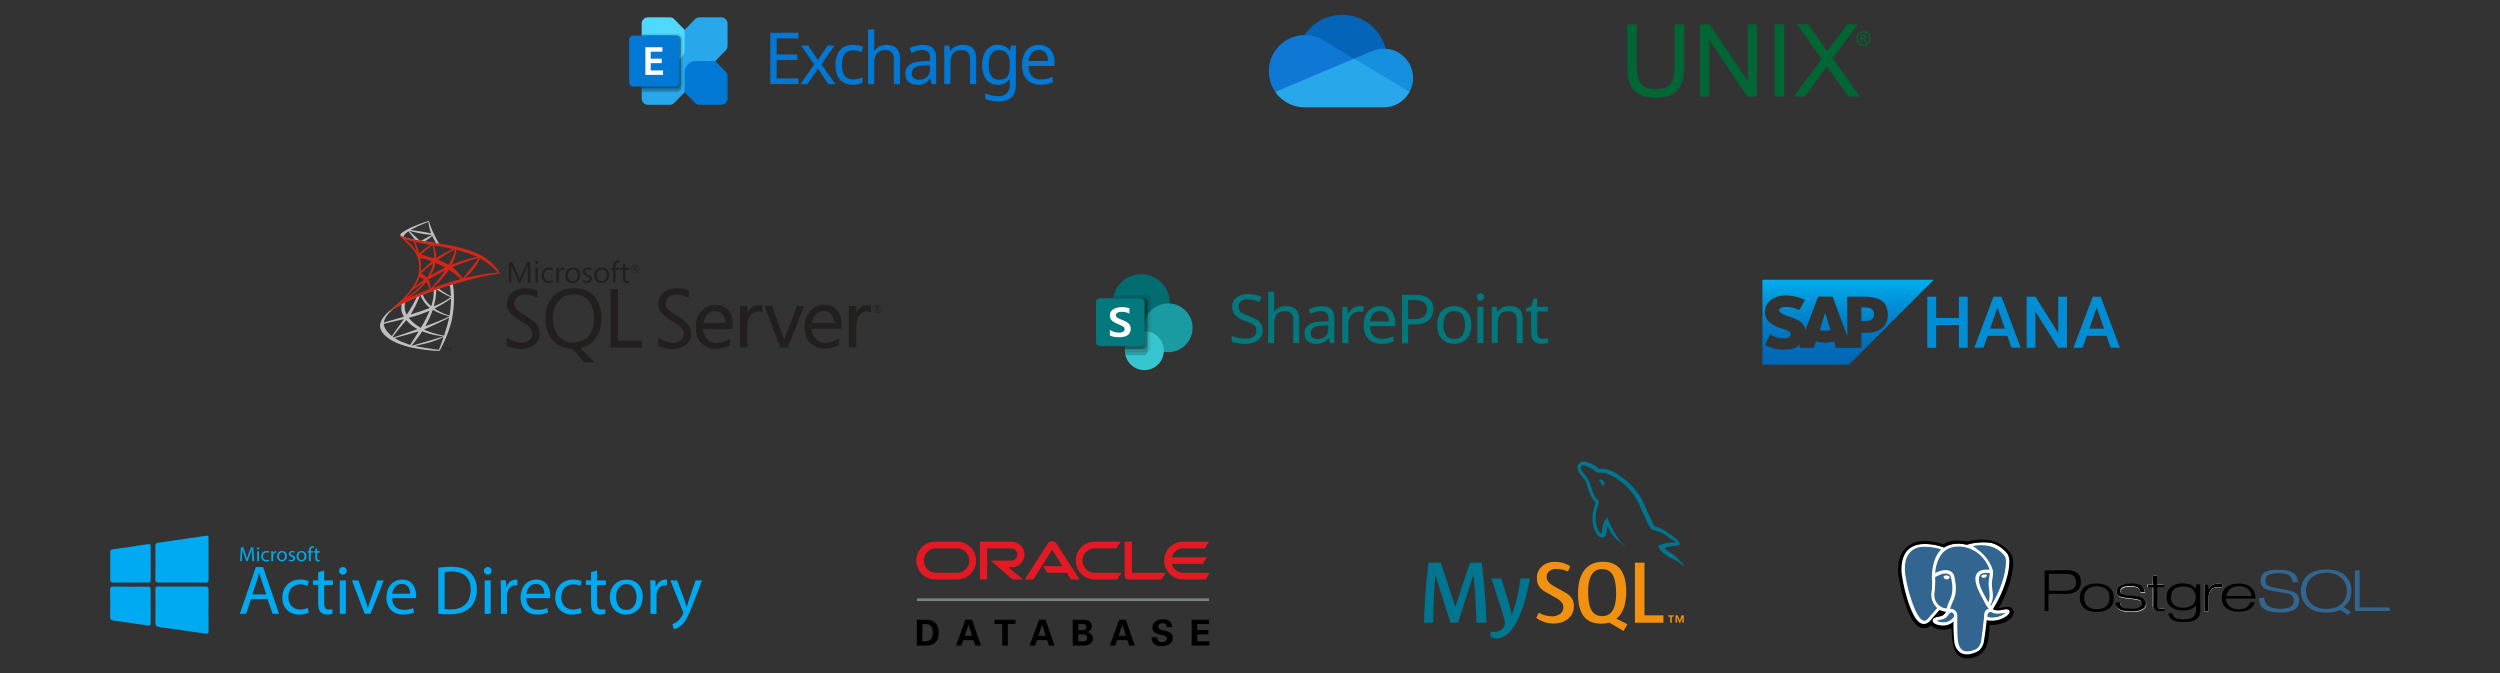 <?xml version="1.0" encoding="UTF-8"?> <svg xmlns="http://www.w3.org/2000/svg" xmlns:xlink="http://www.w3.org/1999/xlink" viewBox="0 0 1984.25 534.31"><rect x="0" y="0" width="1984.25" height="534.31" fill="#333333" stroke="none"/><defs><style>.cls-1,.cls-2,.cls-24,.cls-3,.cls-7,.cls-8{fill-rule:evenodd;}.cls-2{fill:#7a8183;}.cls-3{fill:#e31a23;}.cls-4{fill:#00aaf2;}.cls-5,.cls-8{fill:#00758f;}.cls-6,.cls-7{fill:#f29111;}.cls-9{fill:#fff;}.cls-10{fill:#326690;}.cls-11{fill:#28a8ea;}.cls-12{fill:#0078d4;}.cls-13{fill:#50d9ff;}.cls-14{opacity:0.2;}.cls-14,.cls-15{isolation:isolate;}.cls-15{opacity:0.1;}.cls-16{fill:#0364b8;}.cls-17{fill:#0f78d4;}.cls-18{fill:#1490df;}.cls-19{fill:#063;}.cls-20{fill:#036c70;}.cls-21{fill:#1a9ba1;}.cls-22{fill:#37c6d0;}.cls-23{fill:#03787c;}.cls-24{fill:url(#linear-gradient);}.cls-25{fill:#018dd4;}.cls-26{fill:#231f1f;}.cls-27{fill:#bfbfbf;}.cls-28{fill:#d32616;}</style><linearGradient id="linear-gradient" x1="1466.86" y1="10828.84" x2="1466.86" y2="10761.43" gradientTransform="matrix(1, 0, 0, -1, 0, 11050.85)" gradientUnits="userSpaceOnUse"><stop offset="0" stop-color="#00aeef"></stop><stop offset="0.21" stop-color="#0097dc"></stop><stop offset="0.52" stop-color="#007cc5"></stop><stop offset="0.79" stop-color="#006cb8"></stop><stop offset="1" stop-color="#0066b3"></stop></linearGradient></defs><g id="Layer_2" data-name="Layer 2"><path class="cls-1" d="M727.69,491.88h7c6.4-.06,10.38,3.14,10.38,10.28s-4,10.33-10.38,10.27h-7ZM732.1,509h2.28c5.23.05,6-3.59,6-6.86s-.77-6.92-6-6.86H732.1Z"></path><path class="cls-1" d="M758.82,512.43l7.43-20.55h5.23l7.15,20.55h-4.44l-1.48-4.35h-8.14L763,512.43Zm12.77-7.77-2.81-8.76h-.06l-3,8.76Z"></path><path class="cls-1" d="M789.35,491.88H806v3.42h-6.12v17.13h-4.41V495.3h-6.12Z"></path><path class="cls-1" d="M817.24,512.43l7.43-20.55h5.23L837,512.43H832.6l-1.47-4.35H823l-1.54,4.35ZM830,504.66l-2.82-8.76h-.06l-3,8.76Z"></path><path class="cls-1" d="M851.41,512.43V491.88h7.71c3.67-.22,7.43,1.31,7.43,5.32a4.8,4.8,0,0,1-3.61,4.51v.05a5.23,5.23,0,0,1,4.52,5.35c0,4.07-5.12,5.55-8.28,5.32Zm7.86-12.29c1.85,0,2.87-.77,2.87-2.43s-1-2.41-2.87-2.41h-3.45v4.84Zm0,8.88c2.08,0,3.5-.38,3.5-2.74s-1.42-2.73-3.5-2.73h-3.45V509Z"></path><path class="cls-1" d="M880.89,512.43l7.43-20.55h5.23l7.15,20.55h-4.44l-1.48-4.35h-8.14l-1.54,4.35Zm12.78-7.77-2.82-8.76h-.05l-3,8.76Z"></path><path class="cls-1" d="M926.05,497.74a3,3,0,0,0-3.41-3.1c-1.63,0-3.28.86-3.28,2.65,0,2.22,2,2.48,3.76,2.91,3.13.79,7.74,1.67,7.74,5.8,0,5.1-4.44,6.86-8.85,6.86-4.7,0-8-1.82-7.88-7h4.49a3.24,3.24,0,0,0,3.45,3.8c1.76,0,4.09-.54,4.09-2.72,0-2.42-2.92-2.59-4.69-3.05-2.87-.71-6.8-2-6.8-5.67,0-4.68,4.32-6.76,8.54-6.76,4,0,7.08,2.16,7.08,6.28Z"></path><path class="cls-1" d="M945.83,491.88H959.6v3.42h-9.36v4.81H959v3.41h-8.76V509h9.67v3.41H945.83Z"></path><path class="cls-2" d="M727.73,477.05H959.67v-2.12H727.73Z"></path><path class="cls-3" d="M827.82,449.36H843.2l-8.12-13.12-14.93,23.69h-6.81L831.5,431.5a4.34,4.34,0,0,1,7.07-.05l18.23,28.49H850l-3.2-5.29H831.21Z"></path><path class="cls-3" d="M898.41,454.64v-24.7h-5.78v27.13a2.82,2.82,0,0,0,.85,2,3,3,0,0,0,2.11.88h26.27l3.43-5.29Z"></path><path class="cls-3" d="M803,450.22a10.14,10.14,0,0,0,0-20.28H777.76v30h5.77V435.24h19.08a4.85,4.85,0,1,1,0,9.7H786.35l17.22,15h8.37l-11.57-9.71Z"></path><path class="cls-3" d="M742.28,459.93a15,15,0,1,1,0-30h17.43a15,15,0,0,1,0,30Zm17-5.28a9.71,9.71,0,1,0,0-19.41H742.66a9.71,9.71,0,0,0,0,19.41Z"></path><path class="cls-3" d="M868.84,459.93a15,15,0,1,1,0-30h20.71l-3.41,5.3H869.23a9.71,9.71,0,1,0,0,19.41H890l-3.38,5.28Z"></path><path class="cls-3" d="M939.37,454.65a9.69,9.69,0,0,1-9.33-7.06h24.63l3.41-5.29H930a9.66,9.66,0,0,1,9.33-7.06h16.92l3.38-5.3H939a15,15,0,1,0,0,30h17.79l3.39-5.28Z"></path><path class="cls-4" d="M165.54,500.91c0,1.86-.58,2.27-2.39,2-12.23-1.83-24.55-3.54-36.84-5.23-2.21-.3-3-1.08-3-3.49.15-8.71.11-17.47,0-26.2,0-1.94.59-2.45,2.51-2.45q18.6.1,37.21,0c2,0,2.51.78,2.51,2.57C165.43,473.63,165.47,495.46,165.54,500.91Z"></path><path class="cls-4" d="M126,462.39c-1.91,0-2.73-.44-2.69-2.61.11-8.83.11-17.62,0-26.46,0-1.74.58-2.32,2.24-2.57,12.7-1.77,25.41-3.63,38.11-5.5,2.24-.33,1.83,1.23,1.83,2.39,0,7.9,0,29.55.07,32.45.07,1.79-.58,2.33-2.33,2.33C157,462.33,132.18,462.33,126,462.39Z"></path><path class="cls-4" d="M117.43,465.62c1.53,0,2.13.48,2.13,2q-.06,13.64,0,27.31c0,1.56-.75,1.74-2.09,1.56-9.2-1.37-18.4-2.73-27.62-4-1.8-.27-2.43-.9-2.43-2.76q.17-10.9,0-21.84c0-1.79.52-2.32,2.33-2.32C94.37,465.73,112.81,465.69,117.43,465.62Z"></path><path class="cls-4" d="M89.81,462.43c-1.75,0-2.33-.58-2.33-2.39.08-7.19.08-14.35,0-21.55,0-1.66.46-2.32,2.27-2.58,9.19-1.23,18.38-2.49,27.53-4,2.14-.34,2.33.45,2.33,2.05,0,8.72,0,17.43,0,26.15,0,1.9-.82,2.23-2.47,2.19C112.6,462.33,94.37,462.36,89.81,462.43Z"></path><path class="cls-4" d="M200.1,440.57c-.12-1.51-.17-3.37-.17-4.76h-.06c-.35,1.28-.88,2.79-1.4,4.24l-1.92,5.29h-1.11l-1.75-5.23a43.27,43.27,0,0,1-1.28-4.3h-.06c0,1.34-.11,3.2-.23,4.88l-.29,4.71h-1.32l.76-11h1.81l1.86,5.34c.47,1.34.81,2.62,1.11,3.78h0c.3-1.1.7-2.38,1.17-3.78l2-5.34h1.81l.69,11h-1.39Z"></path><path class="cls-4" d="M205.75,435.29a.8.8,0,0,1-.07.34.86.86,0,0,1-.21.29.73.73,0,0,1-.3.19.83.83,0,0,1-.35.05.85.85,0,0,1-.62-.26.87.87,0,0,1-.26-.61.9.9,0,0,1,.26-.62.92.92,0,0,1,1.55.62Zm-1.63,10.16v-7.9h1.46v7.9Z"></path><path class="cls-4" d="M213.61,445.16a5.37,5.37,0,0,1-2.27.47,3.79,3.79,0,0,1-4-4.07,4.07,4.07,0,0,1,.28-1.65,3.94,3.94,0,0,1,.91-1.4,4.15,4.15,0,0,1,1.41-.92,4.21,4.21,0,0,1,1.65-.27,5,5,0,0,1,2,.41l-.35,1.1a3.6,3.6,0,0,0-1.68-.35,2.75,2.75,0,0,0-2.8,3,2.71,2.71,0,0,0,2.8,3,4,4,0,0,0,1.74-.41Z"></path><path class="cls-4" d="M215.3,440c0-.93-.06-1.74-.06-2.44h1.28l.06,1.57h.06a2.39,2.39,0,0,1,.83-1.22,2.49,2.49,0,0,1,1.38-.52.73.73,0,0,1,.41.06v1.33a1.22,1.22,0,0,0-.46-.06,2,2,0,0,0-1.93,1.86,2.32,2.32,0,0,0-.06.64v4.24h-1.45V440Z"></path><path class="cls-4" d="M227.71,441.5a4,4,0,0,1-.23,1.58,3.72,3.72,0,0,1-.85,1.36,3.83,3.83,0,0,1-2.88,1.19A3.8,3.8,0,0,1,220,441.5a3.88,3.88,0,0,1,4-4.18C226.08,437.32,227.71,439,227.71,441.5Zm-6.29,0c0,1.57.81,3,2.38,3s2.45-1.46,2.45-3c0-1.39-.64-3.08-2.45-3.08S221.42,440.11,221.42,441.5Z"></path><path class="cls-4" d="M229.34,443.94a3.56,3.56,0,0,0,1.92.59c1.05,0,1.52-.53,1.52-1.17s-.41-1-1.46-1.45c-1.4-.52-2.1-1.34-2.1-2.27a2.46,2.46,0,0,1,2.74-2.32,4.37,4.37,0,0,1,2,.47l-.35,1a3.11,3.11,0,0,0-1.63-.46,1.12,1.12,0,0,0-.48,0,1.15,1.15,0,0,0-.42.23,1.07,1.07,0,0,0-.3.37,1.23,1.23,0,0,0-.14.46c0,.64.47.93,1.52,1.34,1.34.52,2.09,1.16,2.09,2.38,0,1.39-1.1,2.38-3,2.38a4.11,4.11,0,0,1-2.21-.58Z"></path><path class="cls-4" d="M243.2,441.5a3.69,3.69,0,0,1-.23,1.58,3.83,3.83,0,0,1-.84,1.36,3.87,3.87,0,0,1-2.89,1.19,3.8,3.8,0,0,1-3.79-4.13,3.88,3.88,0,0,1,4-4.18C241.57,437.32,243.2,439,243.2,441.5Zm-6.29,0c0,1.57.82,3,2.39,3s2.45-1.46,2.45-3c0-1.39-.65-3.08-2.45-3.08S236.91,440.11,236.91,441.5Z"></path><path class="cls-4" d="M245.19,445.46V438.6H244.1v-1.11h1.11v-.4a3.75,3.75,0,0,1,.18-1.49,3.69,3.69,0,0,1,.75-1.3,2.8,2.8,0,0,1,1.92-.76,3.07,3.07,0,0,1,1.23.24l-.24,1.1a1.74,1.74,0,0,0-.87-.17c-1.22,0-1.52,1.1-1.52,2.32v.46h1.93v1.11h-1.93v6.8h-1.45Z"></path><path class="cls-4" d="M251.71,435.23v2.27h2.09v1.1h-2.09v4.3c0,1,.29,1.51,1.1,1.51a2.86,2.86,0,0,0,.82-.12l.06,1.11a3.35,3.35,0,0,1-1.29.23,2.27,2.27,0,0,1-1.57-.58,3.51,3.51,0,0,1-.52-2.09V438.6h-1.23v-1.1h1.23v-1.92Z"></path><path class="cls-4" d="M199.17,475.49l-3.79,11.68h-5l12.7-37.07h5.71l12.7,37.07h-5.13l-4-11.68Zm12.17-3.71-3.61-10.7c-.81-2.44-1.4-4.64-1.92-6.74h-.15c-.53,2.21-1.11,4.48-1.81,6.69l-3.61,10.75Z"></path><path class="cls-4" d="M245.07,486.21a18,18,0,0,1-7.69,1.57c-8,0-13.28-5.46-13.28-13.59S229.75,460,238.43,460a15.64,15.64,0,0,1,6.7,1.39L244,465.12a11.43,11.43,0,0,0-5.65-1.27c-6.12,0-9.44,4.59-9.44,10,0,6.16,4,9.93,9.32,9.93a13.19,13.19,0,0,0,5.89-1.33Z"></path><path class="cls-4" d="M257.3,452.89v7.76h6.93v3.6H257.3V478.6c0,3.32.93,5.17,3.61,5.17a10.11,10.11,0,0,0,2.79-.34l.24,3.6a10.56,10.56,0,0,1-4.37.7,7.07,7.07,0,0,1-2.84-.47,6.85,6.85,0,0,1-2.4-1.57c-1.28-1.57-1.81-3.83-1.81-7V464.19h-4.13v-3.6h4.13v-6.48Z"></path><path class="cls-4" d="M275.18,453.1a2.93,2.93,0,0,1-.22,1.17,2.85,2.85,0,0,1-.67,1,2.94,2.94,0,0,1-1,.64,3.13,3.13,0,0,1-1.18.17,3,3,0,0,1-1.14-.2,2.86,2.86,0,0,1-1-.65,2.71,2.71,0,0,1-.63-1,2.79,2.79,0,0,1-.18-1.14,2.88,2.88,0,0,1,.83-2.16,3,3,0,0,1,1-.65,3.1,3.1,0,0,1,2.32,0,2.92,2.92,0,0,1,1.64,1.64A2.86,2.86,0,0,1,275.18,453.1Zm-5.48,34.1V460.65h4.78V487.2Z"></path><path class="cls-4" d="M284.5,460.65l5.24,14.93c.87,2.44,1.57,4.65,2.15,6.86h.18c.58-2.21,1.4-4.48,2.21-6.86l5.24-14.93h5.07L294.11,487.2h-4.66l-10.14-26.55Z"></path><path class="cls-4" d="M311.29,474.74c.12,6.57,4.25,9.24,9.14,9.24a16.53,16.53,0,0,0,7.4-1.4l.82,3.49a21.54,21.54,0,0,1-8.86,1.68c-8.21,0-13.1-5.46-13.1-13.42S311.41,460,319.27,460c8.68,0,11,7.61,11,12.49a10.86,10.86,0,0,1-.23,2.27Zm14.21-3.49c.06-3-1.28-7.78-6.7-7.78-4.89,0-7,4.47-7.45,7.78Z"></path><path class="cls-4" d="M348,450.63a66.35,66.35,0,0,1,10.25-.76c6.87,0,11.82,1.57,15,4.65s5.24,7.38,5.24,13.31-1.86,10.92-5.36,14.41-9.2,5.34-16.42,5.34a76.06,76.06,0,0,1-8.8-.46V450.63Zm4.89,32.77a29,29,0,0,0,4.84.29c10.25,0,15.84-5.7,15.84-15.75.06-8.77-4.89-14.29-15-14.29a30.61,30.61,0,0,0-5.65.52Z"></path><path class="cls-4" d="M390.16,453.1a3.12,3.12,0,0,1-.22,1.17,3,3,0,0,1-.68,1,2.89,2.89,0,0,1-1,.64,3.16,3.16,0,0,1-1.18.17,3,3,0,0,1-1.14-.2,2.81,2.81,0,0,1-1-.65,2.69,2.69,0,0,1-.62-1,2.79,2.79,0,0,1-.18-1.14,2.75,2.75,0,0,1,.19-1.17,2.91,2.91,0,0,1,.64-1,2.85,2.85,0,0,1,1-.65,3,3,0,0,1,1.16-.22,3.09,3.09,0,0,1,2.15.88,3,3,0,0,1,.65,1A3,3,0,0,1,390.16,453.1Zm-5.48,34.1V460.65h4.78V487.2Z"></path><path class="cls-4" d="M397.55,468.87c0-3.14-.11-5.75-.23-8.25h4.25l.18,5.23h.17c1.28-3.6,4.25-5.81,7.46-5.81a4.33,4.33,0,0,1,1.34.12v4.59a6,6,0,0,0-1.58-.18c-3.49,0-5.82,2.56-6.52,6.22a8.6,8.6,0,0,0-.23,2.21v14.23h-4.78V468.87Z"></path><path class="cls-4" d="M417.76,474.74c.12,6.57,4.26,9.24,9.15,9.24a16.56,16.56,0,0,0,7.4-1.4l.81,3.49a21.49,21.49,0,0,1-8.85,1.68c-8.21,0-13.11-5.46-13.11-13.42S417.88,460,425.75,460c8.67,0,10.95,7.61,10.95,12.49a10.87,10.87,0,0,1-.24,2.27ZM432,471.25c.06-3-1.28-7.78-6.7-7.78-4.9,0-7,4.47-7.46,7.78Z"></path><path class="cls-4" d="M461.68,486.21a18,18,0,0,1-7.69,1.57c-8,0-13.28-5.46-13.28-13.59S446.36,460,455,460a15.61,15.61,0,0,1,6.7,1.39l-1.11,3.72a11.4,11.4,0,0,0-5.65-1.27c-6.11,0-9.43,4.59-9.43,10,0,6.16,4,9.93,9.32,9.93a13.15,13.15,0,0,0,5.88-1.33Z"></path><path class="cls-4" d="M473.92,452.89v7.76h6.93v3.6h-6.93V478.6c0,3.32.93,5.17,3.61,5.17a10.11,10.11,0,0,0,2.79-.34l.24,3.6a10.59,10.59,0,0,1-4.37.7,7,7,0,0,1-2.84-.47,6.85,6.85,0,0,1-2.4-1.57c-1.29-1.57-1.81-3.83-1.81-7V464.19H465v-3.6h4.14v-6.48Z"></path><path class="cls-4" d="M510.14,473.87c0,9.82-7.23,13.94-13.4,13.94-7,0-12.7-5.23-12.7-13.83,0-8.89,6.06-13.94,13.28-13.94C504.84,460,510.14,465.33,510.14,473.87ZM489,474c0,5.35,2.68,10.17,8.1,10.17s8.15-4.82,8.15-10.22c0-4.65-2.15-10.35-8.15-10.35S489,469.22,489,474Z"></path><path class="cls-4" d="M516.25,468.87c0-3.14-.12-5.75-.23-8.25h4.25l.17,5.23h.18c1.28-3.6,4.25-5.81,7.46-5.81a4.24,4.24,0,0,1,1.33.12v4.59a5.91,5.91,0,0,0-1.57-.18c-3.49,0-5.82,2.56-6.52,6.22a8.6,8.6,0,0,0-.23,2.21v14.23h-4.78V468.87Z"></path><path class="cls-4" d="M537.45,460.65l5.83,15.69c.58,1.74,1.28,3.83,1.69,5.46h.12c.52-1.57,1-3.6,1.68-5.52l5.31-15.63h5.12l-7.28,18.94c-3.5,9.12-5.82,13.83-9.15,16.73a14.12,14.12,0,0,1-5.93,3.08l-1.23-4.06a13.51,13.51,0,0,0,4.31-2.39,15,15,0,0,0,4-5.4,3.22,3.22,0,0,0,.41-1.16,3.38,3.38,0,0,0-.41-1.28l-9.84-24.46Z"></path><path class="cls-5" d="M1179.82,494.26h-8q-.42-20.2-2.33-38h-.07l-12.11,38h-6.06l-12-38h-.07q-1.34,17.09-1.69,38h-7.25q.7-25.42,3.52-47.66h9.86l11.48,35h.07l11.55-35h9.43q3.1,26.06,3.66,47.66"></path><path class="cls-5" d="M1214.33,459.1q-4.86,26.43-12.82,38.42-6.19,9.23-13.59,9.23a13.35,13.35,0,0,1-4.86-1.18v-4.25a22.84,22.84,0,0,0,3.31.21,8,8,0,0,0,5.57-1.91,7,7,0,0,0,2.53-5.22q0-2-2-8.12l-8.73-27.18h7.81l6.27,20.33q2.12,6.92,1.76,9.67a132.8,132.8,0,0,0,7.18-30h7.54"></path><path class="cls-6" d="M1249.18,481.05a12.63,12.63,0,0,1-4.44,9.95q-4.42,3.88-11.89,3.88a23.79,23.79,0,0,1-13.52-4.45l2-4.09a23.19,23.19,0,0,0,10.21,2.82,10.7,10.7,0,0,0,6.72-1.9,6.48,6.48,0,0,0,2.59-5.29c0-2.83-2-5.25-5.58-7.28-3.34-1.83-10-5.66-10-5.66-3.61-2.64-5.42-5.48-5.42-10.14a11.85,11.85,0,0,1,4-9.36,15.23,15.23,0,0,1,10.45-3.57,21.53,21.53,0,0,1,12,3.54l-1.83,4.09a23.17,23.17,0,0,0-9.15-2,8.14,8.14,0,0,0-5.63,1.77,5.9,5.9,0,0,0-2.13,4.51c0,2.83,2,5.28,5.72,7.34,3.38,1.84,10.2,5.74,10.2,5.74C1247.33,473.61,1249.18,476.42,1249.18,481.05Z"></path><path class="cls-7" d="M1263.4,484.72q-2.88-4.65-2.89-15,0-18,10.92-18,5.7,0,8.38,4.31,2.88,4.67,2.89,14.83,0,18.14-10.92,18.14-5.7,0-8.38-4.31Zm28.31,10.69-8.74-4.32a16.29,16.29,0,0,0,2.19-2.13q5.56-6.56,5.56-19.41,0-23.66-18.52-23.66-9.08,0-14.15,6-5.57,6.56-5.56,19.34,0,12.57,4.93,18.43Q1261.91,495,1271,495a21.76,21.76,0,0,0,6.22-.84l11.38,6.64,3.1-5.35"></path><path class="cls-6" d="M1320.23,494.26h-22.6V446.6h7.6v41.8h15v5.86"></path><path class="cls-6" d="M1325.65,494.25h1.26V489.4h1.65v-1h-4.62v1h1.71Zm9.59,0h1.19v-5.84h-1.79l-1.45,4-1.58-4h-1.72v5.84H1331v-4.44h.06l1.66,4.44h.86l1.65-4.44Z"></path><path class="cls-8" d="M1329.78,430.63c-4.6-.11-8.16.35-11.15,1.62-.86.34-2.24.34-2.35,1.44.46.46.51,1.2.92,1.84a13.56,13.56,0,0,0,3,3.51c1.21.92,2.42,1.84,3.68,2.65,2.24,1.39,4.77,2.19,7,3.57,1.26.81,2.52,1.84,3.79,2.71.63.46,1,1.21,1.84,1.49v-.17c-.41-.52-.52-1.27-.92-1.85-.57-.57-1.15-1.09-1.73-1.66a27.23,27.23,0,0,0-6-5.82c-1.84-1.27-5.86-3-6.6-5.12l-.12-.12a22.43,22.43,0,0,0,4-.92c2-.52,3.73-.4,5.74-.92.92-.23,1.84-.52,2.76-.8v-.53c-1-1-1.78-2.41-2.87-3.39a77,77,0,0,0-9.48-7.09c-1.78-1.15-4.08-1.89-6-2.87-.68-.35-1.83-.52-2.23-1.1a22.59,22.59,0,0,1-2.36-4.43c-1.66-3.17-3.28-6.68-4.71-10a59.86,59.86,0,0,0-2.93-6.57c-5.92-9.79-12.35-15.72-22.22-21.53a27.93,27.93,0,0,0-7.35-2.37c-1.44-.06-2.88-.17-4.31-.22a23,23,0,0,1-2.64-2c-3.28-2.07-11.72-6.56-14.13-.63-1.55,3.74,2.3,7.42,3.62,9.33a27,27,0,0,1,2.92,4.31c.41,1,.52,2,.93,3.06a66.83,66.83,0,0,0,3,7.71,27.74,27.74,0,0,0,2.12,3.57c.47.64,1.27.92,1.44,2-.8,1.15-.86,2.88-1.32,4.32-2.07,6.51-1.26,14.57,1.67,19.35.91,1.44,3.1,4.6,6,3.39,2.58-1,2-4.31,2.75-7.19.17-.7.06-1.15.4-1.61v.11c.81,1.61,1.61,3.16,2.36,4.78a32.58,32.58,0,0,0,7.47,7.71c1.37,1,2.46,2.83,4.19,3.46v-.17h-.12a6.07,6.07,0,0,0-1.32-1.15,29.28,29.28,0,0,1-3-3.46,74.17,74.17,0,0,1-6.43-10.48c-.92-1.79-1.72-3.74-2.47-5.53-.34-.69-.34-1.73-.92-2.07-.86,1.26-2.12,2.36-2.75,3.91-1.09,2.48-1.21,5.53-1.61,8.7-.23.06-.11,0-.23.11-1.84-.46-2.47-2.36-3.16-4a25,25,0,0,1-.52-15.38c.41-1.21,2.13-5,1.44-6.16-.35-1.1-1.49-1.73-2.12-2.6a22.22,22.22,0,0,1-2.07-3.68c-1.38-3.23-2.07-6.8-3.56-10a30.44,30.44,0,0,0-2.87-4.43c-1.1-1.56-2.3-2.65-3.16-4.49-.29-.64-.69-1.68-.23-2.37a.91.91,0,0,1,.8-.75c.75-.63,2.87.18,3.62.52a28.54,28.54,0,0,1,5.68,2.88c.81.58,1.67,1.67,2.7,2h1.21c1.84.4,3.91.11,5.63.63a36.6,36.6,0,0,1,8.27,4,51,51,0,0,1,17.91,19.69c.69,1.32,1,2.53,1.62,3.91,1.2,2.83,2.7,5.71,3.9,8.47a37.79,37.79,0,0,0,4.08,7.72c.86,1.21,4.31,1.84,5.86,2.47a42.52,42.52,0,0,1,4,1.61c2,1.21,3.9,2.59,5.74,3.92.92.69,3.79,2.13,4,3.28"></path><path class="cls-8" d="M1271.19,380.59a9.18,9.18,0,0,0-2.35.29V381h.11a18.62,18.62,0,0,0,1.84,2.36c.46.93.86,1.84,1.32,2.77l.11-.12a3.23,3.23,0,0,0,1.21-2.88,13.37,13.37,0,0,1-.69-1.21c-.34-.57-1.09-.86-1.55-1.32"></path><path class="cls-9" d="M1595,484.51c-1.07-1.33-3.13-1-4.26-.8-3,.63-5.81,1.11-8.36.06a90,90,0,0,0,11.46-26.61,48.62,48.62,0,0,0,1.47-11.23v-.13c-.21-2.08-.44-4.43-1.75-6.18a25,25,0,0,0-13.08-8.76,46.83,46.83,0,0,0-19.43,1.48l-.08,0a1.6,1.6,0,0,1-.53-.11,2.48,2.48,0,0,0-.64-.15c-6.12-1.35-12.24-.46-16.84,2.45a42.76,42.76,0,0,0-18.36-2.66c-5.13.47-9.84,3-12.28,6.7-2.85,4.27-4,9.9-3.42,17.26a135.93,135.93,0,0,0,5.25,22.66c1.65,4.55,3.36,9.25,6.13,13.3,1.58,2,3.56,4.15,6.2,4.37,2.17.19,4.21-.78,6.06-2.89l.92-1.07.37-.44a3,3,0,0,0-.35,1.37,2.3,2.3,0,0,0,.84,1.84c1.75,1.75,4.51,2.22,7,2.44a12.9,12.9,0,0,0,8.72-2.56,128.76,128.76,0,0,0,.63,14.84,12.26,12.26,0,0,0,4.13,8.48,9.82,9.82,0,0,0,6.55,2.15,13.35,13.35,0,0,0,2-.15c2.84-.66,5.76-1.5,8-3.25a13.31,13.31,0,0,0,3.92-8.23c.82-5.15,1.45-10.41,2-15.38,6.38,1,12.78-.75,16.84-4.61a5.49,5.49,0,0,0,1.24-1.88A2.16,2.16,0,0,0,1595,484.51Zm-51.25,1.94-.08.11a5.39,5.39,0,0,1-2.51,2.19,14.17,14.17,0,0,1-2.45.63,9.47,9.47,0,0,0-4.09,1.48c1.65-1.92,3.26-3.78,5-5.63A16.5,16.5,0,0,0,1543.73,486.45Z"></path><path class="cls-10" d="M1797.83,454c-5,2.71-4.81,11.48.62,13.57,5.85,2.09,12.12,2.3,18,3.76,1.46.42,2.92,1.05,3.55,2.51,1.46,2.92.21,7.31-3.14,8.35a23.09,23.09,0,0,1-15-.41c-3.14-1.26-4.6-4.39-4.81-7.31a25.22,25.22,0,0,0-4,.21c.21,2.92.84,6.05,3.14,7.93,3.76,2.93,8.56,3.34,13.16,3.55,4.17,0,8.77-.41,12.32-2.71,4.18-2.93,4.59-10.65-.42-13.16-4.59-2.3-9.82-2.51-14.62-3.55-2.3-.63-5-.84-7.1-2.3-2.72-2.51-1.46-7.73,2.09-8.56,4.59-1.26,9.61-1.47,14,.21,2.72.83,3.76,3.75,4.18,6.05h4a8.73,8.73,0,0,0-2.93-6.89c-3.34-2.72-7.93-2.92-11.9-2.92C1805.35,452.15,1801.38,452.15,1797.83,454Z"></path><path d="M1648.9,455.07c-2.09-1.88-5.23-2.51-7.94-2.51-6.06,0-12.12.21-18.17.21v32.17h3.13c0-4.59-.21-9.19,0-13.58h15.46c3.76-.21,8.14-1.88,9.6-5.64C1652.24,462.17,1651.82,457.58,1648.9,455.07Zm-1.68,10c-1,2.71-4.17,3.55-6.89,3.76-4.8.21-9.61,0-14.2,0V455.49h13.78c2.3,0,5,.42,6.48,2.3A8.09,8.09,0,0,1,1647.22,465.1Z"></path><path class="cls-10" d="M1869.05,452.77v32.17h27.79v-2.72c-7.94-.2-15.88,0-24-.2V452.56A22.53,22.53,0,0,1,1869.05,452.77Z"></path><path class="cls-9" d="M1708.64,457v6.89h-4.18v2.09h4.18v14.62a4.26,4.26,0,0,0,1.67,3.76c2.29,1.05,4.8.84,7.31.63v-2.09c-1.67.21-3.34.42-4.81-.42-1-.62-.83-1.88-1-2.92V465.93h5.64a8.58,8.58,0,0,0-.21-2.3h-5.64v-6.89A11.88,11.88,0,0,1,1708.64,457Z"></path><path class="cls-9" d="M1682.11,465.1c-2.93,1.88-2.93,7.31.62,8.77,4.81,1.67,10.24,1.25,15.25,2.72,2.51.83,2.72,4.59.42,5.84-3.34,1.67-7.31,1.47-10.86.84a5.35,5.35,0,0,1-4.81-4.8h-3.55c.42,1.88.84,4,2.51,5.22,2.72,1.88,6.27,1.88,9.4,2.09,3.34,0,6.89-.21,9.82-1.88a5.22,5.22,0,0,0,1.88-7.11c-1-1.67-2.93-2.29-4.81-2.71-4-.84-8.14-.84-12.11-1.67a3.32,3.32,0,0,1-2.72-2.93c0-2.09,2.3-3.13,4.18-3.55,2.92-.42,6.27-.62,9.19.63,1.67.63,2.09,2.3,2.51,4h3.55c-.21-1.88-.84-4-2.51-5-3.13-2.08-6.89-2.08-10.44-1.88A12,12,0,0,0,1682.11,465.1Z"></path><path class="cls-9" d="M1756.26,464.05c-1.46.63-2.3,2.09-3.13,3.55v-3.55h-3.35c-.2,7.1,0,14,0,21.1h3.14V474.29c0-2.51.83-5.43,2.92-6.9,2.3-1.67,5.22-1.25,7.94-1.25v-2.71C1761.27,463.22,1758.77,463,1756.26,464.05Z"></path><path class="cls-10" d="M1834.8,454.44c4.59-2.29,9.82-2.71,14.83-2.29,4.8.41,9.61,2.09,12.74,5.84,4,4.18,4.8,10.87,3.13,16.3-.83,3.13-2.92,5.43-5.22,7.52,1.88,1.25,3.76,2.5,5.64,4-.83.83-1.67,1.46-2.5,2.29-1.88-1.25-3.76-2.71-5.64-3.76-1.47,0-2.93.84-4.6,1.26a34,34,0,0,1-13,0,17.38,17.38,0,0,1-11.7-7.73c-2.5-4-2.71-9.19-1.67-13.58A15.71,15.71,0,0,1,1834.8,454.44Zm6.26.84c-4.38,1-8.56,4.18-10,8.56-1.46,4.81-1,10.45,2.51,14.42,3.13,3.55,7.72,5,12.32,5,5,.21,10.44-1.25,13.79-5.22,4.59-5.85,4-15.25-2.09-19.85C1853,454.24,1846.7,454,1841.06,455.28Z"></path><path d="M1708.64,457H1712v6.89h5.64a8.5,8.5,0,0,0,.21,2.3h-5.64v13.58c0,1,0,2.3,1,2.92,1.46.63,3.13.42,4.81.42v2.09c-2.51.21-5,.42-7.32-.63a3.37,3.37,0,0,1-1.67-3.76V466.14h-4.17v-2.09h4.17A42.43,42.43,0,0,1,1708.64,457Z"></path><path d="M1672.71,465.1c-3.76-2.09-8.36-2.3-12.53-1.67-3.56.62-6.9,2.5-8.36,5.84a12.69,12.69,0,0,0,.21,10.66c1.88,3.55,5.85,5.43,9.61,5.64,4.8.41,10.23-.21,13.78-4C1679.18,476.79,1678.35,468.23,1672.71,465.1Zm-.63,15.66a10.1,10.1,0,0,1-7.1,2.72c-2.92.21-6.06-.42-8.15-2.3-2.71-2.51-3.13-6.68-2.09-10.23a8.43,8.43,0,0,1,7.11-5.44,13.63,13.63,0,0,1,9,1.47,7.43,7.43,0,0,1,3.34,5.85C1674.59,475.75,1674.17,478.67,1672.08,480.76Z"></path><path d="M1682.11,465.1c2.09-1.47,4.8-1.67,7.31-1.88,3.55-.21,7.52-.21,10.44,1.88,1.67,1,2.3,3.13,2.51,5h-3.55a4.7,4.7,0,0,0-2.51-4,15.4,15.4,0,0,0-9.19-.63c-1.88.21-4.18,1.26-4.18,3.56-.21,1.46,1.26,2.71,2.72,2.92,4,1,8.15.84,12.11,1.67a7.94,7.94,0,0,1,4.81,2.72,5.16,5.16,0,0,1-1.88,7.1c-2.93,1.67-6.48,1.88-9.82,1.88-3.13-.21-6.68-.21-9.4-2.09a7,7,0,0,1-2.51-5.22h3.56a5,5,0,0,0,4.8,4.8c3.55.42,7.52.84,10.86-.83,2.3-1.26,2.09-5-.42-5.85-5-1.46-10.44-1.05-15.24-2.72C1679.18,472.41,1679.18,467,1682.11,465.1Z"></path><path d="M1727.64,463.63a19.83,19.83,0,0,1,10.45.21c1.88.63,3.34,2.09,4.8,3.35,0-1.26.21-2.3.21-3.35h3.13c.21,6.48,0,13,.21,19.43.21,2.71-.42,5.64-2.5,7.52-2.72,2.51-6.69,2.92-10.24,2.92-3.13,0-6.47-.21-9.4-1.67a7.46,7.46,0,0,1-3.34-5.22h3.13c.63,1.46,1.26,3.13,2.72,3.76,2.3,1,4.8,1,7.31,1,2.71-.2,5.85-.62,7.52-2.92s1.25-5.22,1.25-7.94c-3.34,3.55-8.56,4.18-13.16,3.55a12.85,12.85,0,0,1-7.94-3.76c-2.29-2.92-2.5-6.89-1.67-10.23S1724.3,464.47,1727.64,463.63Zm2.72,2.09c-2.3.42-4.81,1.47-6.06,3.55a10.69,10.69,0,0,0-.63,8.36c1,2.72,4.18,4.18,6.9,4.59,3.55.42,7.73,0,10.23-2.71,2.93-3.55,2.51-9.61-1.25-12.32C1737,465.31,1733.49,465.31,1730.36,465.72Z"></path><path d="M1756.26,464.05c2.51-1,5-.83,7.52-.83v2.71c-2.72,0-5.64-.42-7.94,1.26-2.09,1.46-2.92,4.38-2.92,6.89v10.86h-3.14c-.2-7.1-.2-14,0-21.1h3.35v3.55C1754,466.14,1754.8,464.68,1756.26,464.05Z"></path><path d="M1765,468.44c2.09-3.55,6.48-5,10.45-5.22,4.17-.21,8.77.41,11.69,3.55,2.3,2.09,2.93,5.22,3.14,8.35H1766.7a8.79,8.79,0,0,0,2.51,5.85c3.13,2.72,7.73,3.13,11.49,2.09a7.73,7.73,0,0,0,5.43-5h3.55a10.37,10.37,0,0,1-7.73,6.89c-4.8,1-10.44.84-14.62-2.09S1762.32,473,1765,468.44Zm6.06-1.67a8.54,8.54,0,0,0-4,6.26h20.05a7.29,7.29,0,0,0-1.67-4.17C1782,464.68,1775.48,464.26,1771.09,466.77Z"></path><path class="cls-9" d="M1572.86,457.37A4.93,4.93,0,0,1,1577,457a2.5,2.5,0,0,1-3.55,2.09C1573.07,458.83,1572.24,458,1572.86,457.37Z"></path><path class="cls-9" d="M1543.41,457.58a4.05,4.05,0,0,1,3.76.62c.63.63,0,1.67-.62,1.88a2.63,2.63,0,0,1-4-1.67A.88.88,0,0,1,1543.41,457.58Z"></path><path class="cls-10" d="M1580,481.66l-.15,0a.48.48,0,0,1-.35-.47,2.35,2.35,0,0,0-.16-.41.5.5,0,0,1,0-.38,15.18,15.18,0,0,1,.66-1.56,9.23,9.23,0,0,0,.79-2.12c.84-3.06.43-6.27,0-9.37-.09-.66-.17-1.33-.25-2a23.5,23.5,0,0,1,.38-6.22,31.07,31.07,0,0,0,.46-4.49,8.31,8.31,0,0,0-.9-4l-.33-.84A31.93,31.93,0,0,0,1569,436.45a.4.4,0,0,1-.12-.1,8.12,8.12,0,0,0-2.26-1.68c-.4-.24-.8-.47-1.18-.72a.51.51,0,0,1,.16-.91,29.65,29.65,0,0,1,6.86-.8,27.25,27.25,0,0,1,9.52,1.66,20.81,20.81,0,0,1,9.2,6.84c1.36,1.59,1.36,3.57,1.36,5.32a50.84,50.84,0,0,1-1.89,12.45,85.42,85.42,0,0,1-9,21l-1.27,1.89A.5.5,0,0,1,1580,481.66Z"></path><path class="cls-9" d="M1572.5,432.74a26.74,26.74,0,0,1,9.35,1.63,20.41,20.41,0,0,1,9,6.68c1.25,1.46,1.25,3.34,1.25,5a50.15,50.15,0,0,1-1.88,12.33,84.25,84.25,0,0,1-9,20.89c-.42.62-.84,1.25-1.25,1.88a2.12,2.12,0,0,0-.21-.63,29.12,29.12,0,0,0,1.46-3.76c1-3.76.21-7.73-.21-11.49-.42-3.55.84-7.1.84-10.65.2-1.67-.63-3.34-1.26-5A32.32,32.32,0,0,0,1569.31,436c-.83-1.05-2.29-1.67-3.55-2.51a29.17,29.17,0,0,1,6.74-.79m0-1a30,30,0,0,0-7,.82,1,1,0,0,0-.32,1.8c.39.27.8.51,1.2.74a7.77,7.77,0,0,1,2.12,1.56,1.15,1.15,0,0,0,.23.21A31.53,31.53,0,0,1,1579.67,450c.1.27.21.55.32.82a7.87,7.87,0,0,1,.86,3.68v.13a29.71,29.71,0,0,1-.45,4.41,23.22,23.22,0,0,0-.38,6.36c.07.65.16,1.32.24,2,.4,3.05.8,6.2,0,9.11l0,.1a8.22,8.22,0,0,1-.74,2,13.38,13.38,0,0,0-.68,1.61,1,1,0,0,0,0,.77,2.41,2.41,0,0,1,.11.25,1,1,0,0,0,.71.88.93.93,0,0,0,.29.05,1,1,0,0,0,.83-.45l1.25-1.88a85,85,0,0,0,9.11-21.17,50.87,50.87,0,0,0,1.92-12.6c0-1.74,0-3.92-1.49-5.66a21.43,21.43,0,0,0-9.41-7,28.08,28.08,0,0,0-9.68-1.68Z"></path><path class="cls-10" d="M1561.27,517.48a12.55,12.55,0,0,1-1.64-.11c-3-.46-5-3.35-5.63-6a22.56,22.56,0,0,1-.72-4.91c0-.56-.08-1.11-.13-1.64-.21-5.26-.21-10.58-.21-15.72a4.88,4.88,0,0,0-2.46-4.78,6.16,6.16,0,0,0-2.68-.57.48.48,0,0,1-.39-.18.5.5,0,0,1-.1-.42,30.87,30.87,0,0,1,2-5.41,29.27,29.27,0,0,0,2-5.66c1.08-5,.29-10-.63-14.2a6,6,0,0,0-4.24-4.64,10.9,10.9,0,0,0-2.31-.25,18.35,18.35,0,0,0-8,2.3.46.46,0,0,1-.23.06.49.49,0,0,1-.28-.09.5.5,0,0,1-.22-.45,30.42,30.42,0,0,1,5.11-15.29,17,17,0,0,1,10.56-6.06,25.37,25.37,0,0,1,3.15-.2,26.29,26.29,0,0,1,15.82,5.31,28.91,28.91,0,0,1,9.58,13.41.52.52,0,0,1-.08.45.51.51,0,0,1-.4.2h-1.51c-2.54,0-5.19.13-7.15,1.77-2.23,1.82-2.27,4.95-1.92,7.26.9,4.61,3.13,8.76,5.29,12.78.81,1.51,1.65,3.07,2.4,4.63a12,12,0,0,0,2,3l.6.7a.52.52,0,0,1,.1.42.5.5,0,0,1-.26.34l-.35.17a4.37,4.37,0,0,0-2.35,1.91,8,8,0,0,0-.76,3.6,15.78,15.78,0,0,1-.25,2.33c-.6,5.49-1.24,11.22-2.08,16.89-.53,3.48-2.15,6.12-4.45,7.27A16.6,16.6,0,0,1,1561.27,517.48Z"></path><path class="cls-9" d="M1554.21,433.75a26,26,0,0,1,15.52,5.21,28.4,28.4,0,0,1,9.4,13.16h-1.5c-2.58,0-5.39.14-7.48,1.88-2.3,1.88-2.51,5-2.09,7.73,1.25,6.47,5,11.91,7.73,17.55a15.48,15.48,0,0,0,2.71,3.75c-1.25.63-2.29,1.05-2.92,2.3-1,1.88-.63,4-1,6.06-.62,5.64-1.25,11.28-2.08,16.92-.42,2.72-1.67,5.64-4.18,6.89a16.09,16.09,0,0,1-7,1.78,10.36,10.36,0,0,1-1.57-.11c-2.71-.41-4.59-3.13-5.22-5.64a34.84,34.84,0,0,1-.83-6.47c-.21-5.22-.21-10.45-.21-15.67a5.39,5.39,0,0,0-2.72-5.22,6.62,6.62,0,0,0-2.92-.63c.83-3.76,3.13-7.1,4-11.07,1-4.8.41-9.6-.63-14.41a6.59,6.59,0,0,0-4.59-5,10.88,10.88,0,0,0-2.45-.27,18.56,18.56,0,0,0-8.21,2.36,30,30,0,0,1,5-15,16.46,16.46,0,0,1,10.23-5.85,24.1,24.1,0,0,1,3.07-.2m0-1h0a24.22,24.22,0,0,0-3.2.21,17.55,17.55,0,0,0-10.89,6.21l0,.05a30.86,30.86,0,0,0-5.19,15.54,1,1,0,0,0,.43.91,1,1,0,0,0,.56.17,1,1,0,0,0,.45-.11,17.87,17.87,0,0,1,7.76-2.25,10.29,10.29,0,0,1,2.23.24,5.63,5.63,0,0,1,3.83,4.22c.91,4.2,1.69,9.13.63,14a28.83,28.83,0,0,1-2,5.57,31,31,0,0,0-2,5.5,1,1,0,0,0,.2.84,1,1,0,0,0,.78.37,5.66,5.66,0,0,1,2.48.53,4.38,4.38,0,0,1,2.16,4.22v.1c0,5.15,0,10.47.21,15.71v.06c.06.53.09,1.07.13,1.63a23.51,23.51,0,0,0,.74,5c.7,2.78,2.84,5.85,6,6.34a12.22,12.22,0,0,0,1.72.12,17.22,17.22,0,0,0,7.45-1.88c2.44-1.22,4.16-4,4.71-7.64.84-5.65,1.48-11.38,2.09-16.92a16.34,16.34,0,0,0,.25-2.35,7.61,7.61,0,0,1,.68-3.37c.42-.84,1-1.16,2.15-1.72l.35-.17a1,1,0,0,0,.32-1.54l-.59-.69a11,11,0,0,1-2-2.82c-.77-1.6-1.62-3.17-2.43-4.69-2.14-4-4.36-8.1-5.24-12.65-.33-2.14-.3-5.1,1.74-6.77,1.84-1.53,4.39-1.65,6.85-1.65h1.5a1,1,0,0,0,.81-.41,1,1,0,0,0,.14-.89,29.37,29.37,0,0,0-9.72-13.64,26.87,26.87,0,0,0-16.15-5.43Z"></path><path class="cls-10" d="M1527.35,493.23a3.46,3.46,0,0,1-.77-.1c-2.07-.69-3.37-2.42-4.48-4.19-2.95-4.64-4.66-10-6.32-15.14a111.66,111.66,0,0,1-4.2-18.9c-.55-6.31.21-10.92,2.37-14.52a13.75,13.75,0,0,1,9.3-6.5,27.9,27.9,0,0,1,5-.43,44.08,44.08,0,0,1,12.63,2.11.5.5,0,0,1,.22.82,23.08,23.08,0,0,0-5.31,9.2,42.19,42.19,0,0,0-1.86,14.46,45.15,45.15,0,0,1-.43,10.55,13.73,13.73,0,0,0,4.45,11.66.51.51,0,0,1,0,.69c-1.16,1.36-2.31,2.67-3.46,4s-2.29,2.6-3.44,4S1528.89,493.23,1527.35,493.23Z"></path><path class="cls-9" d="M1528.21,434A44.17,44.17,0,0,1,1540.7,436a23.52,23.52,0,0,0-5.43,9.4,42.43,42.43,0,0,0-1.88,14.62,44.57,44.57,0,0,1-.42,10.44,14.25,14.25,0,0,0,4.59,12.12c-2.29,2.71-4.59,5.22-6.89,7.93-.9,1.09-2,2.18-3.32,2.18a2.54,2.54,0,0,1-.65-.09c-1.88-.62-3.13-2.29-4.18-4-2.92-4.6-4.59-9.82-6.26-15a112.17,112.17,0,0,1-4.18-18.8c-.42-4.81-.21-10,2.3-14.21a13.33,13.33,0,0,1,9-6.26,27.48,27.48,0,0,1,4.85-.42m0-1h0a28.61,28.61,0,0,0-5,.43,14.33,14.33,0,0,0-9.67,6.76c-2.21,3.68-3,8.38-2.43,14.78a112.63,112.63,0,0,0,4.22,19c1.67,5.21,3.39,10.58,6.38,15.28,1.1,1.76,2.52,3.65,4.71,4.38l.07,0a3.46,3.46,0,0,0,.89.12c1.74,0,3-1.22,4.09-2.53s2.3-2.67,3.43-3.95,2.3-2.62,3.46-4a1,1,0,0,0-.08-1.37,13.26,13.26,0,0,1-4.29-11.25,45.26,45.26,0,0,0,.42-10.64,41.83,41.83,0,0,1,1.84-14.26,22.61,22.61,0,0,1,5.21-9,1,1,0,0,0-.45-1.64,44.7,44.7,0,0,0-12.77-2.13Z"></path><path class="cls-10" d="M1572,455.88c2.09-1.46,5-1.25,7.31-1-.21,3.34-1.25,6.68-.84,10.23.42,4.18,1.47,8.77-.41,12.95-2.72-5.43-6.27-10.44-7.31-16.5C1570.57,459.64,1570.57,457.34,1572,455.88Zm.83.84c-.62.62,0,1.46.63,1.67a2.5,2.5,0,0,0,3.55-2.09A4.93,4.93,0,0,0,1572.86,456.72Z"></path><path class="cls-10" d="M1535.89,458.18c2.72-1.67,5.85-3.13,9-2.93a3.76,3.76,0,0,1,3.55,2.93c1.47,5.85,1.88,12.32-.83,18a37.27,37.27,0,0,0-2.51,6.69c-4.8,0-8.77-4-9.61-8.36-.62-2.51.21-5,.21-7.52A61.89,61.89,0,0,0,1535.89,458.18Zm7.52-1.25c-.42.2-.83.41-.83.83a2.63,2.63,0,0,0,4,1.67c.62-.42,1.25-1.25.62-1.88A4.05,4.05,0,0,0,1543.41,456.93Z"></path><path class="cls-10" d="M1580.73,490.62a8.3,8.3,0,0,1-3.47-.65.51.51,0,0,1-.3-.46,4.66,4.66,0,0,1,1-3.49,3.83,3.83,0,0,1,2.06-.83,1.8,1.8,0,0,1,1.1.37,8.76,8.76,0,0,0,4.38,1,32.57,32.57,0,0,0,4.35-.4c.66-.09,1.33-.19,2-.26h0a.5.5,0,0,1,.46.29.51.51,0,0,1-.12.58,15.56,15.56,0,0,1-8.63,3.67A27.29,27.29,0,0,1,1580.73,490.62Z"></path><path class="cls-9" d="M1580,485.69a1.31,1.31,0,0,1,.8.27,9.35,9.35,0,0,0,4.68,1.09,60.47,60.47,0,0,0,6.39-.67,15.09,15.09,0,0,1-8.35,3.55c-.94.09-1.87.19-2.79.19a8,8,0,0,1-3.27-.61,4.24,4.24,0,0,1,.83-3.13,3.39,3.39,0,0,1,1.71-.69m11.87.69h0M1580,484.69h0a4.2,4.2,0,0,0-2.26.86.57.57,0,0,0-.15.12,5.1,5.1,0,0,0-1.13,3.84,1,1,0,0,0,.59.91,8.66,8.66,0,0,0,3.68.7,27.68,27.68,0,0,0,2.89-.2,16.13,16.13,0,0,0,8.9-3.78,1,1,0,0,0,.35-.76,1,1,0,0,0-1-1h-.13c-.66.07-1.33.16-2,.25a31.74,31.74,0,0,1-4.28.41,8.23,8.23,0,0,1-4.14-.94,2.36,2.36,0,0,0-1.34-.42Z"></path><path class="cls-10" d="M1542.25,494.41a11.11,11.11,0,0,1-5.35-1.33.51.51,0,0,1-.25-.47.49.49,0,0,1,.31-.43,16.7,16.7,0,0,1,2.79-.77,12.57,12.57,0,0,0,3.82-1.28,8.14,8.14,0,0,0,2.25-2.21,10.5,10.5,0,0,1,2.33-2.38.53.53,0,0,1,.22-.08h.25a3,3,0,0,1,2.67,2.08,2.62,2.62,0,0,1-.61,3A10.46,10.46,0,0,1,1542.25,494.41Z"></path><path class="cls-9" d="M1548.62,486c1.8,0,3.3,2.77,1.68,4.19a9.93,9.93,0,0,1-8,3.77,10.54,10.54,0,0,1-5.1-1.27c2.08-.83,4.59-.83,6.68-2.09,1.88-1,2.72-3.34,4.59-4.59h.2m0-1a1.67,1.67,0,0,0-.31,0,.91.91,0,0,0-.44.16,10.81,10.81,0,0,0-2.44,2.48,7.74,7.74,0,0,1-2.09,2.07,12,12,0,0,1-3.7,1.24,17.53,17.53,0,0,0-2.87.8,1,1,0,0,0-.11,1.8,11.61,11.61,0,0,0,5.59,1.39,11,11,0,0,0,8.8-4.1,3.13,3.13,0,0,0,.71-3.46,3.57,3.57,0,0,0-3.14-2.4Z"></path><path d="M1561.38,429.82a41.5,41.5,0,0,1,17.54-1.05,27.46,27.46,0,0,1,14.21,7.31c1.67,1.68,3.34,3.56,4,5.85,1.26,4.18.63,8.36,0,12.54a91.44,91.44,0,0,1-10.65,28c2.3,0,4.39-.63,6.69-.84,2.08-.21,4.59,1.25,5,3.34.62,2.3-.84,4.6-2.51,6.06-4.59,4-10.86,5.22-16.5,5-.42,6.06-.42,12.12-2.92,17.76a14.9,14.9,0,0,1-5.23,6.06,19,19,0,0,1-7.31,2.5,11.82,11.82,0,0,1-8.35-1.46,11.2,11.2,0,0,1-4.39-6.27c-1.88-5.22-1.67-10.65-2.09-16.08a16.76,16.76,0,0,1-12.32.21,8.7,8.7,0,0,1-3.76-2.3,8.86,8.86,0,0,1-7.52,1.88c-3.34-.83-5.64-3.76-7.52-6.47-3.13-5-5-10.66-6.68-16.3a123.54,123.54,0,0,1-4.39-19.84c-.42-6.06,0-12.32,3.34-17.55A18.6,18.6,0,0,1,1521.9,430c6.89-1.47,14,0,20.47,1.88a24.46,24.46,0,0,1,6.47-2.51A41.43,41.43,0,0,1,1561.38,429.82Zm-.21,2.5c-.42.21-1.05-.2-1.47-.2-5.64-1.26-11.9-.63-16.71,2.5a42.3,42.3,0,0,0-18.38-2.71c-4.59.41-9.4,2.71-11.9,6.47-3.35,5-3.76,11.28-3.35,16.92a136.44,136.44,0,0,0,5.23,22.56c1.67,4.6,3.34,9.19,6.05,13.16,1.47,1.88,3.35,4,5.85,4.18,2.3.21,4.18-1.05,5.64-2.72,2.51-2.92,4.81-5.64,7.31-8.35a16.49,16.49,0,0,0,5.23,1.46c-1.05,1.25-1.88,2.71-3.35,3.13-2.09.84-4.59.63-6.47,2.09a2.17,2.17,0,0,0-.21,3.34c1.67,1.67,4.39,2.09,6.68,2.3a12.35,12.35,0,0,0,9.19-3.13,133.69,133.69,0,0,0,.63,15.87,11.72,11.72,0,0,0,4,8.15c2.09,1.88,5.43,2.3,8.15,1.88,2.71-.63,5.64-1.46,7.72-3.13a12.85,12.85,0,0,0,3.76-7.94c.84-5.22,1.47-10.45,2.09-15.88,5.85,1.05,12.54-.21,16.92-4.38.84-.84,1.88-2.51.84-3.55-.84-1-2.51-.84-3.76-.63-2.93.63-6.27,1.25-9.19-.21a90.79,90.79,0,0,0,11.69-26.95,48.48,48.48,0,0,0,1.47-11.07c-.21-2.08-.42-4.38-1.67-6.05a24.41,24.41,0,0,0-12.75-8.57A46.55,46.55,0,0,0,1561.17,432.32Z"></path><path class="cls-11" d="M572.5,13.74H555.17a4.91,4.91,0,0,0-1.89.38,5,5,0,0,0-1.61,1.1L510.77,56.9a5,5,0,0,0-1.08,1.64,5.1,5.1,0,0,0-.37,1.93V78.13a5,5,0,0,0,1.45,3.57,4.93,4.93,0,0,0,3.5,1.48H531.6a4.93,4.93,0,0,0,3.5-1.48L576,40a5.11,5.11,0,0,0,1.46-3.57V18.79a5.09,5.09,0,0,0-3.06-4.67A5,5,0,0,0,572.5,13.74Z"></path><path class="cls-12" d="M572.5,83.18H555.17a4.9,4.9,0,0,1-3.5-1.48l-8.28-8.44V57.49A9.13,9.13,0,0,1,546,51.1a8.77,8.77,0,0,1,6.26-2.64h15.48L576,56.9a5.11,5.11,0,0,1,1.46,3.57V78.13A5.11,5.11,0,0,1,576,81.7,4.88,4.88,0,0,1,572.5,83.18Z"></path><path class="cls-13" d="M514.27,13.74H531.6a4.9,4.9,0,0,1,3.5,1.48l8.29,8.44V39.43a9.1,9.1,0,0,1-2.6,6.38,8.74,8.74,0,0,1-6.26,2.65H519.05L510.77,40a5.1,5.1,0,0,1-1.45-3.57V18.79a5.08,5.08,0,0,1,1.45-3.57A4.9,4.9,0,0,1,514.27,13.74Z"></path><path class="cls-14" d="M540.55,31.58v38.1a2.78,2.78,0,0,1-.06.58,3.38,3.38,0,0,1-1.12,2,3.23,3.23,0,0,1-2.13.79H509.32V28.21h27.92a3.13,3.13,0,0,1,1.27.25,3.35,3.35,0,0,1,1.79,1.83A3.49,3.49,0,0,1,540.55,31.58Z"></path><path class="cls-15" d="M542,31.58V66.79a5,5,0,0,1-1.4,3.39,4.73,4.73,0,0,1-3.33,1.42H509.32V26.76h27.92a4.7,4.7,0,0,1,3.34,1.41A5,5,0,0,1,542,31.58Z"></path><path class="cls-14" d="M540.55,31.58V66.79a3.57,3.57,0,0,1-.25,1.29,3.34,3.34,0,0,1-.72,1.09,3.24,3.24,0,0,1-1.07.73,3.32,3.32,0,0,1-1.27.26H509.32V28.21h27.92a3.13,3.13,0,0,1,1.27.25,3.35,3.35,0,0,1,1.79,1.83A3.49,3.49,0,0,1,540.55,31.58Z"></path><path class="cls-15" d="M539.13,31.58V66.79a3.57,3.57,0,0,1-.25,1.29,3.34,3.34,0,0,1-.72,1.09,3.24,3.24,0,0,1-1.07.73,3.32,3.32,0,0,1-1.27.26h-26.5V28.21h26.5a3.13,3.13,0,0,1,1.27.25,3.35,3.35,0,0,1,1.79,1.83A3.49,3.49,0,0,1,539.13,31.58Z"></path><path class="cls-12" d="M535.81,28.21H502.69a3.34,3.34,0,0,0-3.31,3.37V65.34a3.34,3.34,0,0,0,3.31,3.37h33.12a3.35,3.35,0,0,0,3.32-3.37V31.58A3.35,3.35,0,0,0,535.81,28.21Z"></path><path class="cls-9" d="M525.76,41.05h-9.29v5.54h8.72v3.55h-8.72v5.75h9.78v3.54h-14V37.49h13.51Z"></path><path class="cls-12" d="M633.77,66.77H611.4V26h22.37V30.5H616.44V43.24h16.32v4.45H616.44V62.25h17.33Z"></path><path class="cls-12" d="M646.19,51.12l-10.37-15h5.61l7.73,11.54,7.68-11.54h5.55L652,51.12,663,66.77h-5.6l-8.19-12.23-8.29,12.23h-5.55Z"></path><path class="cls-12" d="M676.9,67.34a15,15,0,0,1-7.12-1.66,11.7,11.7,0,0,1-4.88-5.14,19.91,19.91,0,0,1-1.74-8.91A19.86,19.86,0,0,1,665,42.44a11.92,11.92,0,0,1,5-5.2,15.53,15.53,0,0,1,7.23-1.66,18.92,18.92,0,0,1,4.43.52,14.18,14.18,0,0,1,3.48,1.14l-1.51,4.17a29,29,0,0,0-3.14-1,13.47,13.47,0,0,0-3.37-.46q-8.85,0-8.85,11.59c0,3.7.71,6.53,2.13,8.51A7.52,7.52,0,0,0,676.84,63a16.28,16.28,0,0,0,4.32-.52,20.72,20.72,0,0,0,3.47-1.25v4.45a13.22,13.22,0,0,1-3.36,1.2A18.19,18.19,0,0,1,676.9,67.34Z"></path><path class="cls-12" d="M693.91,23.36V36.1a30.37,30.37,0,0,1-.28,4.28H694a9.37,9.37,0,0,1,3.92-3.54,12.48,12.48,0,0,1,5.44-1.2q5.49,0,8.24,2.69t2.74,8.5V66.77h-4.87V47.18q0-7.36-6.73-7.37-5,0-7,2.91T693.91,51V66.77H689V23.36Z"></path><path class="cls-12" d="M732.21,35.64q5.49,0,8.13,2.46T743,45.92V66.77h-3.59l-1-4.35h-.23a13.77,13.77,0,0,1-4.14,3.72,12.21,12.21,0,0,1-5.95,1.2,10.52,10.52,0,0,1-6.78-2.17q-2.69-2.23-2.69-6.91a8.06,8.06,0,0,1,3.53-7q3.54-2.5,10.88-2.74l5.1-.17V46.49q0-3.83-1.63-5.31a6.55,6.55,0,0,0-4.59-1.48,13.43,13.43,0,0,0-4.49.74,29.23,29.23,0,0,0-4,1.6L722,38.27a21.36,21.36,0,0,1,4.65-1.83A19.66,19.66,0,0,1,732.21,35.64Zm5.88,16.16-4.43.17q-5.6.24-7.79,1.83a5.32,5.32,0,0,0-2.13,4.51,4.51,4.51,0,0,0,1.52,3.77,6.35,6.35,0,0,0,4,1.2,9.51,9.51,0,0,0,6.33-2.11q2.52-2.18,2.52-6.63Z"></path><path class="cls-12" d="M763.91,35.58q5.39,0,8.13,2.69t2.75,8.56V66.77h-4.88V47.18q0-7.36-6.73-7.37-5,0-6.89,2.86t-1.91,8.22V66.77h-4.93V36.15h4l.73,4.17h.28a8.73,8.73,0,0,1,4-3.54A12.74,12.74,0,0,1,763.91,35.58Z"></path><path class="cls-12" d="M792,35.58a11.91,11.91,0,0,1,5.32,1.15,10.64,10.64,0,0,1,4.1,3.48h.28l.67-4.06h3.92V67.28q0,6.57-3.31,9.88c-2.16,2.21-5.55,3.31-10.14,3.31A26,26,0,0,1,782,78.53V73.9a23.09,23.09,0,0,0,11.1,2.4,7.86,7.86,0,0,0,6-2.34,8.56,8.56,0,0,0,2.25-6.28v-1.2c0-.46,0-1.1,0-1.94s.08-1.49.12-1.83h-.23q-3,4.62-9.31,4.63a11,11,0,0,1-9.13-4.17q-3.25-4.17-3.25-11.65,0-7.32,3.25-11.6A10.79,10.79,0,0,1,792,35.58Zm.67,4.23a6.64,6.64,0,0,0-5.83,3.08c-1.38,2-2.07,4.92-2.07,8.68s.67,6.67,2,8.68a6.85,6.85,0,0,0,6,3c3,0,5.24-.81,6.62-2.45s2.07-4.36,2.07-8.05v-1.2q0-6.29-2.13-9T792.62,39.81Z"></path><path class="cls-12" d="M824.59,35.58a12.25,12.25,0,0,1,6.61,1.72,10.9,10.9,0,0,1,4.26,4.85A16.27,16.27,0,0,1,837,49.4v3H816.4c.08,3.47.94,6.11,2.58,7.94a9.15,9.15,0,0,0,7,2.68,22.29,22.29,0,0,0,5-.51,29.34,29.34,0,0,0,4.6-1.6v4.4a21.84,21.84,0,0,1-4.54,1.48,24.28,24.28,0,0,1-5.33.52,15.77,15.77,0,0,1-7.56-1.77,12.46,12.46,0,0,1-5.1-5.26,18.84,18.84,0,0,1-1.8-8.62,20.69,20.69,0,0,1,1.63-8.62,13,13,0,0,1,4.65-5.54A12.65,12.65,0,0,1,824.59,35.58Zm-.06,4.12A7.14,7.14,0,0,0,818.92,42a11.05,11.05,0,0,0-2.41,6.39h15.31a10.74,10.74,0,0,0-1.8-6.28C828.87,40.51,827,39.7,824.53,39.7Z"></path><path class="cls-16" d="M1075.21,55.15s24.14-16.5,24.66-16.47a35.79,35.79,0,0,0-64.56-10.79h.36Z"></path><path class="cls-17" d="M1050.71,32.15a28.49,28.49,0,0,0-15-4.26h-.36a28.63,28.63,0,0,0-23.12,45l38.48-4.09,24.08-22.24Z"></path><path class="cls-18" d="M1099.87,38.68c-.52,0-1,0-1.57,0a23.2,23.2,0,0,0-9.22,1.9l-14.33,6,16.82,19.5,27.21,6.86a23.26,23.26,0,0,0-18.91-34.24Z"></path><path class="cls-11" d="M1098.47,60.76l-5.94-3.55-13.62-8.15-4.16-2.49-11,4.61-21,8.83-9.41,4-21.2,8.92a28.6,28.6,0,0,0,23.48,12.27h62.63a23.27,23.27,0,0,0,20.48-12.23Z"></path><path class="cls-19" d="M1329.16,19.3h7.59V52.43q0,8.64-2,13.73a16.72,16.72,0,0,1-7.06,8.27q-5.1,3.19-13.4,3.19-8.05,0-13.18-2.78a15.81,15.81,0,0,1-7.31-8c-1.46-3.5-2.19-8.3-2.19-14.37V19.3h7.58V52.39q0,7.47,1.39,11a10.57,10.57,0,0,0,4.78,5.46,16.5,16.5,0,0,0,8.27,1.91q8.37,0,11.93-3.79t3.56-14.59Z"></path><path class="cls-19" d="M1349.3,76.64V19.3h7.79l30.12,45v-45h7.27V76.64h-7.78l-30.12-45.06V76.64Z"></path><path class="cls-19" d="M1408.52,76.64V19.3h7.59V76.64Z"></path><path class="cls-19" d="M1423.66,76.64l22.18-29.88L1426.28,19.3h9L1445.72,34a83.07,83.07,0,0,1,4.62,7,74.26,74.26,0,0,1,4.53-6.54l11.54-15.21h8.26l-20.15,27,21.71,30.31h-9.39l-14.43-20.46q-1.22-1.76-2.5-3.83-1.92,3.13-2.74,4.3l-14.4,20Z"></path><path class="cls-19" d="M1479.14,24.78a5.77,5.77,0,0,1,2.82.74,5.29,5.29,0,0,1,2.15,2.12,5.81,5.81,0,0,1,0,5.73,5.34,5.34,0,0,1-2.12,2.12,5.74,5.74,0,0,1-5.71,0,5.36,5.36,0,0,1-2.13-2.12,5.91,5.91,0,0,1-.76-2.85,5.77,5.77,0,0,1,.78-2.88,5.26,5.26,0,0,1,2.14-2.12A5.83,5.83,0,0,1,1479.14,24.78Zm0,.95a4.81,4.81,0,0,0-2.35.62,4.42,4.42,0,0,0-1.79,1.77,4.73,4.73,0,0,0,0,4.77,4.43,4.43,0,0,0,1.77,1.77,4.75,4.75,0,0,0,4.76,0,4.43,4.43,0,0,0,1.77-1.77,4.8,4.8,0,0,0,0-4.77,4.36,4.36,0,0,0-1.79-1.77A4.81,4.81,0,0,0,1479.14,25.73Zm-2.51,8V27.51h2.12a5.3,5.3,0,0,1,1.57.17,1.62,1.62,0,0,1,1.07,1.51,1.63,1.63,0,0,1-.49,1.17,1.89,1.89,0,0,1-1.28.57,1.91,1.91,0,0,1,.53.32,7.63,7.63,0,0,1,.91,1.23l.75,1.21h-1.22l-.54-1a5,5,0,0,0-1-1.43,1.25,1.25,0,0,0-.8-.22h-.59v2.63Zm1-3.48h1.21A1.88,1.88,0,0,0,1480,30a.88.88,0,0,0,.17-1.17.88.88,0,0,0-.43-.32,2.85,2.85,0,0,0-1-.11h-1.13Z"></path><path class="cls-20" d="M906.08,262.85a22.6,22.6,0,1,0-22.89-22.6A22.75,22.75,0,0,0,906.08,262.85Z"></path><path class="cls-21" d="M927.46,279.5a19.33,19.33,0,1,0-19.57-19.33A19.46,19.46,0,0,0,927.46,279.5Z"></path><path class="cls-22" d="M908.49,293.77a15.46,15.46,0,1,0-15.67-15.46A15.57,15.57,0,0,0,908.49,293.77Z"></path><path class="cls-15" d="M910.09,234.31H884a22.4,22.4,0,0,0,3.9,19.65,22.9,22.9,0,0,0,8,6.54,23.17,23.17,0,0,0,10.15,2.35q1,0,2-.09v.09a15.8,15.8,0,0,0-10.8,4.67,15.36,15.36,0,0,0-4.44,10.79c0,.4,0,.79,0,1.19h17.22a3.28,3.28,0,0,0,2.27-.93,3.18,3.18,0,0,0,.95-2.24V237.48a3.16,3.16,0,0,0-.95-2.24A3.23,3.23,0,0,0,910.09,234.31Z"></path><path class="cls-14" d="M907.69,236.69H883.47a22.36,22.36,0,0,0,5.2,18.22,22.71,22.71,0,0,0,7.82,5.86,23.15,23.15,0,0,0,9.59,2.08q1,0,2-.09v.09a16,16,0,0,0-6.68,1.68,15.68,15.68,0,0,0-5.31,4.35,15.48,15.48,0,0,0-2.9,6.18,15.25,15.25,0,0,0,.07,6.82h14.44a3.24,3.24,0,0,0,2.26-.94,3.12,3.12,0,0,0,.95-2.24V239.86a3.12,3.12,0,0,0-.95-2.24A3.18,3.18,0,0,0,907.69,236.69Z"></path><path class="cls-14" d="M907.69,236.69H883.47a22.36,22.36,0,0,0,5.2,18.22,22.71,22.71,0,0,0,7.82,5.86,23.15,23.15,0,0,0,9.59,2.08q1,0,2-.09v.09a15.81,15.81,0,0,0-10.37,4.25,15.41,15.41,0,0,0-4.83,10h14.82a3.23,3.23,0,0,0,2.26-.93,3.13,3.13,0,0,0,.95-2.24V239.86a3.12,3.12,0,0,0-.95-2.24A3.18,3.18,0,0,0,907.69,236.69Z"></path><path class="cls-14" d="M905.28,236.69H883.47a22.36,22.36,0,0,0,5.2,18.22,22.71,22.71,0,0,0,7.82,5.86,23.15,23.15,0,0,0,9.59,2.08q1,0,2-.09v.09a15.81,15.81,0,0,0-10.37,4.25,15.41,15.41,0,0,0-4.83,10h12.41a3.23,3.23,0,0,0,2.26-.93,3.13,3.13,0,0,0,1-2.24V239.86a3.12,3.12,0,0,0-1-2.24A3.18,3.18,0,0,0,905.28,236.69Z"></path><path class="cls-23" d="M873.15,236.69h32.13a3.23,3.23,0,0,1,2.27.93,3.15,3.15,0,0,1,.94,2.24v31.71a3.15,3.15,0,0,1-.94,2.24,3.23,3.23,0,0,1-2.27.93H873.15a3.21,3.21,0,0,1-2.27-.93,3.15,3.15,0,0,1-.94-2.24V239.86a3.15,3.15,0,0,1,.94-2.24A3.21,3.21,0,0,1,873.15,236.69Z"></path><path class="cls-9" d="M883.6,255.3a6.42,6.42,0,0,1-2-2.07,5.52,5.52,0,0,1-.69-2.83,5.42,5.42,0,0,1,1.28-3.67,7.69,7.69,0,0,1,3.41-2.2,14.78,14.78,0,0,1,4.67-.71,18,18,0,0,1,6.14.85V249a9.89,9.89,0,0,0-2.78-1.12,13.19,13.19,0,0,0-3.25-.38,7,7,0,0,0-3.34.69,2.21,2.21,0,0,0-1,.8,2.08,2.08,0,0,0-.36,1.18,2,2,0,0,0,.56,1.41,5,5,0,0,0,1.51,1.06c.63.31,1.58.73,2.83,1.24a2.9,2.9,0,0,1,.41.16,23.56,23.56,0,0,1,3.57,1.74,6.26,6.26,0,0,1,2.12,2.1,6,6,0,0,1,.76,3.17,5.88,5.88,0,0,1-1.2,3.81,6.79,6.79,0,0,1-3.22,2.14,14.5,14.5,0,0,1-4.58.65,24,24,0,0,1-4.15-.33,14.59,14.59,0,0,1-3.37-1v-4.53a10.9,10.9,0,0,0,3.41,1.61,13.59,13.59,0,0,0,3.75.59,6.54,6.54,0,0,0,3.4-.71,2.34,2.34,0,0,0,.86-.85,2.28,2.28,0,0,0,.29-1.17,2.15,2.15,0,0,0-.16-.83,2.41,2.41,0,0,0-.48-.71,6.73,6.73,0,0,0-1.77-1.22c-.76-.37-1.87-.86-3.34-1.47A18.83,18.83,0,0,1,883.6,255.3Z"></path><path class="cls-23" d="M1002.1,262.09a9.42,9.42,0,0,1-3.76,8q-3.76,2.85-10.14,2.85a34.44,34.44,0,0,1-6-.49,18.81,18.81,0,0,1-4.64-1.34v-4.63a28.62,28.62,0,0,0,4.85,1.56,25.93,25.93,0,0,0,6,.7q4.37,0,6.54-1.66a5.36,5.36,0,0,0,2.24-4.52,5.87,5.87,0,0,0-.82-3.18,7.29,7.29,0,0,0-2.84-2.36,32.37,32.37,0,0,0-5.5-2.37,20,20,0,0,1-7.52-4.36,9.68,9.68,0,0,1-2.51-7,8.58,8.58,0,0,1,1.58-5.22A10.13,10.13,0,0,1,984,234.6a16.69,16.69,0,0,1,6.49-1.18,26.86,26.86,0,0,1,5.88.59,24.86,24.86,0,0,1,4.85,1.56l-1.52,4.14a29,29,0,0,0-4.42-1.45,19.64,19.64,0,0,0-4.9-.59,8.35,8.35,0,0,0-5.5,1.56,4.92,4.92,0,0,0-1.86,4,6,6,0,0,0,.82,3.23,7.21,7.21,0,0,0,2.67,2.31,40.08,40.08,0,0,0,5,2.21,30.45,30.45,0,0,1,5.78,2.69,9.9,9.9,0,0,1,3.6,3.38A9.31,9.31,0,0,1,1002.1,262.09Z"></path><path class="cls-23" d="M1011.35,231.48v12a28.49,28.49,0,0,1-.27,4h.33a8.92,8.92,0,0,1,3.81-3.33,12.41,12.41,0,0,1,5.29-1.13q5.34,0,8,2.52t2.67,8v18.77h-4.74V253.91q0-6.94-6.54-6.94-4.9,0-6.76,2.75t-1.8,7.74v14.9h-4.79V231.48Z"></path><path class="cls-23" d="M1048.58,243.05q5.34,0,7.9,2.31t2.56,7.37v19.63h-3.48l-.93-4.09h-.22a13.19,13.19,0,0,1-4,3.5,12.24,12.24,0,0,1-5.78,1.13,10.33,10.33,0,0,1-6.59-2c-1.74-1.39-2.62-3.56-2.62-6.5a7.51,7.51,0,0,1,3.44-6.62q3.42-2.37,10.57-2.58l5-.16v-1.72c0-2.41-.53-4.07-1.58-5a6.56,6.56,0,0,0-4.47-1.4,13.69,13.69,0,0,0-4.36.7,29.39,29.39,0,0,0-3.87,1.51l-1.47-3.55a20.92,20.92,0,0,1,4.52-1.72A19.65,19.65,0,0,1,1048.58,243.05Zm5.72,15.22-4.3.16c-3.64.14-6.16.72-7.58,1.72a4.94,4.94,0,0,0-2.07,4.25,4.19,4.19,0,0,0,1.47,3.55,6.36,6.36,0,0,0,3.87,1.13,9.45,9.45,0,0,0,6.16-2q2.45-2,2.45-6.24Z"></path><path class="cls-23" d="M1079,243a15.65,15.65,0,0,1,1.75.11,11.62,11.62,0,0,1,1.68.21l-.59,4.36a15,15,0,0,0-1.59-.27,12.35,12.35,0,0,0-1.58-.11,7.78,7.78,0,0,0-4.19,1.24,8.71,8.71,0,0,0-3.16,3.39,10.67,10.67,0,0,0-1.15,5.06v15.38h-4.79V243.53h3.92l.55,5.27h.22a14.51,14.51,0,0,1,3.65-4.09A8.45,8.45,0,0,1,1079,243Z"></path><path class="cls-23" d="M1095.34,243a12.16,12.16,0,0,1,6.43,1.62,10.32,10.32,0,0,1,4.14,4.57,14.92,14.92,0,0,1,1.47,6.83v2.85h-20c.08,3.26.91,5.76,2.51,7.48a9.06,9.06,0,0,0,6.81,2.52,22.5,22.5,0,0,0,4.91-.48,29.33,29.33,0,0,0,4.46-1.51V271a21.56,21.56,0,0,1-4.41,1.39,23.67,23.67,0,0,1-5.18.49,15.73,15.73,0,0,1-7.35-1.67,11.89,11.89,0,0,1-5-5,17.37,17.37,0,0,1-1.75-8.12A19,19,0,0,1,1084,250a12.32,12.32,0,0,1,4.52-5.22A12.62,12.62,0,0,1,1095.34,243Zm-.06,3.87a7,7,0,0,0-5.44,2.21,10.17,10.17,0,0,0-2.35,6h14.88a9.87,9.87,0,0,0-1.75-5.91C1099.5,247.64,1097.72,246.86,1095.28,246.86Z"></path><path class="cls-23" d="M1123.05,234q7.62,0,11.11,3a10.33,10.33,0,0,1,3.49,8.34,12.62,12.62,0,0,1-1.47,6,10.53,10.53,0,0,1-4.85,4.47,20.6,20.6,0,0,1-9.21,1.72h-4.47v14.95h-4.9V234Zm-.44,4.15h-5v15.17h3.92c3.71,0,6.47-.6,8.29-1.78s2.72-3.19,2.72-6a6.53,6.53,0,0,0-2.39-5.54Q1127.79,238.1,1122.61,238.1Z"></path><path class="cls-23" d="M1167.75,257.89q0,7.16-3.7,11.08t-9.92,3.93a13.82,13.82,0,0,1-6.92-1.72,12.54,12.54,0,0,1-4.74-5.11,17.74,17.74,0,0,1-1.74-8.18q0-7.15,3.65-11t9.91-3.87a13.37,13.37,0,0,1,7,1.78,11.72,11.72,0,0,1,4.74,5A17.07,17.07,0,0,1,1167.75,257.89Zm-22.07,0a14.41,14.41,0,0,0,2,8.12c1.38,2,3.56,3,6.54,3s5.1-1,6.49-3a14.17,14.17,0,0,0,2.06-8.12q0-5.12-2.06-8t-6.54-2.91c-3,0-5.15,1-6.49,2.91S1145.68,254.48,1145.68,257.89Z"></path><path class="cls-23" d="M1175.08,232.72a2.78,2.78,0,0,1,2.78,3A2.83,2.83,0,0,1,1177,238a2.74,2.74,0,0,1-1.91.75,2.85,2.85,0,0,1-2-.75,2.91,2.91,0,0,1-.82-2.26,2.81,2.81,0,0,1,.82-2.26A2.85,2.85,0,0,1,1175.08,232.72Zm2.35,10.81v28.83h-4.8V243.53Z"></path><path class="cls-23" d="M1198,243q5.23,0,7.9,2.53t2.67,8.07v18.77h-4.74V253.91q0-6.94-6.54-6.94-4.85,0-6.7,2.69c-1.23,1.79-1.85,4.38-1.85,7.75v14.95H1184V243.53h3.87l.71,3.93h.27a8.45,8.45,0,0,1,3.93-3.34A12.75,12.75,0,0,1,1198,243Z"></path><path class="cls-23" d="M1224.67,269a13.59,13.59,0,0,0,4.08-.6V272a7.5,7.5,0,0,1-2.18.59,14.49,14.49,0,0,1-2.72.27,11.79,11.79,0,0,1-4.25-.75,6.74,6.74,0,0,1-3.11-2.75,10.32,10.32,0,0,1-1.19-5.43V247.19h-4.15v-2.26l4.2-1.88,1.91-6.14h2.83v6.62h8.44v3.66h-8.44v16.67a5.47,5.47,0,0,0,1.25,3.93A4.68,4.68,0,0,0,1224.67,269Z"></path><path class="cls-24" d="M1467.6,289.42h-68.77V222h136.06Zm-1.45-53.93h13.41c12.77,0,18.78,4.35,18.78,14.34,0,9-6.17,14.32-16.62,14.32h-4.32l-.05,11.93-20.3,0-1.42-5.17a22.95,22.95,0,0,1-14.1-.06l-2,5.23-11.32,0,.51-2.64-.09.08-.4.35c-3,2.45-6.83,3.58-11.52,3.66h-1.22a28.57,28.57,0,0,1-14.6-3.84l4.13-8.25c4.48,2.66,7.28,3.26,11.07,3.18,2,0,3.38-.4,4.31-1.36a3.18,3.18,0,0,0,.88-2.1c0-2.14-3-3.15-6.7-4.31a31.21,31.21,0,0,1-9.1-4.18,10.57,10.57,0,0,1-4.58-9.4,11.4,11.4,0,0,1,3.19-7.85c2.94-3,7.68-4.91,13.38-4.91h0a36.11,36.11,0,0,1,15.15,3.6l-4.65,8.15a21.74,21.74,0,0,0-9.78-2.66c-4-.22-6,1.23-6,2.78,0,1.89,3.78,3.61,7.39,4.77,5.45,1.74,12.38,4.07,13.44,10.82l10-26.52h11.58l11.68,31.76Zm-21.77,26.38a11.92,11.92,0,0,0,4.29.76h0a12.54,12.54,0,0,0,4.2-.72l-4.17-13.49h-.08Zm33-7h2.95c3.92,0,7.06-1.32,7.06-5.49s-3.14-5.36-7.06-5.36h-2.95Z"></path><path class="cls-25" d="M1561.78,276h-7V258h-18.07v18h-7V235.51h7v16.84h18.07V235.51h7Z"></path><path class="cls-25" d="M1593.24,266.55h-15.66l-3.27,9.42H1567l15.27-40.46h6.3l15.3,40.46h-7.33Zm-13.69-5.67h11.72l-5.86-16.78Z"></path><path class="cls-25" d="M1640.54,276h-7l-18-28.71V276h-7V235.51h7l18.08,28.81V235.51h7Z"></path><path class="cls-25" d="M1672,266.55h-15.66L1653,276h-7.3L1661,235.51h6.3L1682.6,276h-7.33Zm-13.69-5.67H1670l-5.86-16.78Z"></path><path class="cls-26" d="M418.17,228.79c-7.52-.1-12.39,2.31-14.69,7.31-3.37,7.34-.36,12.88,10.36,19.07,6,3.47,8.68,6.46,8.68,9.74,0,6.77-8.28,9.17-16.81,4.88-1.73-.87-3.22-1.58-3.31-1.58a53.23,53.23,0,0,0-.16,6.51,38.08,38.08,0,0,0,6.54,1.85c9.78,1.93,18.62-2.6,19.46-9.94.77-6.83-1.76-10.46-11.28-16.12-6.38-3.79-9.21-6.55-8.83-9.81,1-9,12.2-7.72,18.38-4.34v-6A24.2,24.2,0,0,0,418.17,228.79Zm37.52,0c-.45,0-.92,0-1.38,0-9.25.5-15.5,4.56-19.17,12.41-3.12,7.12-2.78,16.44.05,23.57,3.27,7,8.58,10.7,17.4,12.11,1.86.3,3.14,1.33,6.74,5.52l4.45,5.16h8.09l-5.39-5.36a63.86,63.86,0,0,1-5.39-5.72,6.47,6.47,0,0,1,2.52-1.14c4.56-1.34,8.3-4.81,10.94-10.12,2.12-4.24,2.45-5.55,2.73-10.87.84-15.84-7.58-25.74-21.6-25.61Zm82.75.06q-11.3-.16-14.71,7.3c-3.37,7.34-.35,12.88,10.35,19.07,6,3.48,8.67,6.46,8.67,9.74,0,6.76-8.26,9.17-16.79,4.89-1.73-.87-3.24-1.59-3.32-1.59a51.36,51.36,0,0,0-.16,6.52,38.13,38.13,0,0,0,6.53,1.82c9.79,1.93,18.63-2.6,19.46-9.94.78-6.83-1.75-10.46-11.27-16.12-6.38-3.79-9.21-6.54-8.83-9.8,1-9,12.2-7.72,18.38-4.34v-6a24,24,0,0,0-8.3-1.52Zm-53.79.51V276h24.86v-5.51h-19V229.4Zm-29.39,4.38c9.84,0,15.44,5.95,16.12,17.15.57,9.28-2.57,16.3-8.63,19.21-3.92,1.87-9.64,2.27-13.38.9s-7.57-5.34-9.28-9.82c-1.86-4.9-1.59-13.94.54-18C444.08,236.72,448.62,233.78,455.26,233.78Zm199,8.14a18.92,18.92,0,0,0-3.6.42c-7.84,2-12.27,9.46-12,17.08,0,6.41,1.26,9.58,4.38,12.93,6.38,5.21,12.19,5.6,20,2.85,1.35-.57,2.78-1.22,2.78-1.22v-5.19l-2.77,1.45c-6.33,2.71-11.09,2.71-14.9-.5a14.93,14.93,0,0,1-4-8.73h23.65v-4.47c0-9.05-5.52-14.76-13.57-14.63Zm-86.38.08a18.05,18.05,0,0,0-3.59.42c-7.85,2-12.28,9.44-12,17.08,0,6.41,1.27,9.59,4.39,12.94,6.38,5.21,12.17,5.6,20,2.85,1.36-.57,2.79-1.23,2.79-1.23v-5.18l-2.79,1.45c-6.33,2.71-11.09,2.72-14.9-.5a15,15,0,0,1-4-8.74h23.67v-4.46c0-9-5.52-14.75-13.56-14.62Zm120.83.24a8.64,8.64,0,0,0-7.73,4l-1.34,2.13v-5.5h-5.92v33h5.89V265.37c0-9.64.13-10.81,1.47-13.43,1.85-3.63,5.1-5.42,8.22-4.55l2.08.57v-5.72Zm-86.38.08a8.64,8.64,0,0,0-7.73,4l-1.37,2.13V243h-5.89v33h5.89V265.43c0-9.64.12-10.81,1.47-13.42,1.85-3.64,5.09-5.43,8.21-4.56l2.1.57v-5.7Zm4.6.57c3.94,11,8.19,22.2,12.5,33.05h5.61l6.58-16.34,6.7-16.71h-5.8s-2.56,6.62-5.23,14.05l-4.87,12.52-4.67-12.61-4.75-14Zm47,4a8.21,8.21,0,0,1,5,1.67c3,2.28,3.45,7.83,3.45,7.83H644.69s.89-5.66,4.12-7.9a9,9,0,0,1,5.14-1.56Zm-86.39.08a8.24,8.24,0,0,1,5,1.67c3,2.28,3.45,7.82,3.45,7.82H558.34s.89-5.65,4.13-7.89a8.86,8.86,0,0,1,5.09-1.56Z"></path><path class="cls-26" d="M505,212.49a.55.55,0,0,0,0-.28.56.56,0,0,0-.16-.24,1.28,1.28,0,0,0-.79-.19h-.53v1.44h.64C504.71,213.22,505,213,505,212.49Zm.82,3h-.72l-.47-1c-.23-.5-.49-.75-.76-.75h-.39v1.77h-.57v-4.22h1.2a1.82,1.82,0,0,1,1.21.36,1.1,1.1,0,0,1,.26.35,1,1,0,0,1,.08.44,1,1,0,0,1-.28.74,1.47,1.47,0,0,1-.8.41c.24.05.47.31.71.77l.57,1.14Zm1.33-2.06a2.9,2.9,0,0,0-.36-1.38,2.93,2.93,0,0,0-1-1,3,3,0,0,0-3.92.6,2.9,2.9,0,0,0-.61,1.29,3,3,0,0,0,.08,1.42,2.92,2.92,0,0,0,.74,1.21,3,3,0,0,0,4.56-.47A2.88,2.88,0,0,0,507.16,213.43Zm.41,0a3.17,3.17,0,0,1-.25,1.25,3.24,3.24,0,0,1-.73,1.06,3.53,3.53,0,0,1-2.39.93,3.5,3.5,0,0,1-2.39-.93,3.33,3.33,0,0,1,0-4.68,3.5,3.5,0,0,1,4.75,0,3.06,3.06,0,0,1,.75,1.07,3,3,0,0,1,.23,1.28"></path><path class="cls-26" d="M420.91,224.38h-2V213.32c0-.87.05-1.94.16-3.2h0a12.38,12.38,0,0,1-.5,1.6l-5.68,12.66H412l-5.69-12.57a8.39,8.39,0,0,1-.5-1.71h-.05c.06.66.09,1.71.09,3.22v11.06h-1.88V207.9h2.58l5.11,11.49a15.26,15.26,0,0,1,.76,2h.08a20.08,20.08,0,0,1,.8-2l5.19-11.45h2.45"></path><path class="cls-26" d="M426.92,212.62v11.76H425V212.62Zm.33-4.21a1.27,1.27,0,0,1-.09.47,1.21,1.21,0,0,1-.28.4,1.15,1.15,0,0,1-.41.26,1.31,1.31,0,0,1-1.36-.25,1.26,1.26,0,0,1,0-1.76,1.29,1.29,0,0,1,1.77,0,1.26,1.26,0,0,1,.28.4,1.28,1.28,0,0,1,.09.48"></path><path class="cls-26" d="M438.79,223.84a6.21,6.21,0,0,1-3.26.82A5.35,5.35,0,0,1,431.4,223a5.91,5.91,0,0,1-1.53-4.2,6.59,6.59,0,0,1,1.68-4.67,6,6,0,0,1,2.06-1.38,5.9,5.9,0,0,1,2.46-.41,6.09,6.09,0,0,1,2.75.6v1.93a5,5,0,0,0-2.84-.92,3.82,3.82,0,0,0-3,1.25,4.84,4.84,0,0,0-1.2,3.42,4.66,4.66,0,0,0,1.1,3.25,3.82,3.82,0,0,0,2.95,1.2,4.82,4.82,0,0,0,2.92-1"></path><path class="cls-26" d="M447.87,214.52a2.32,2.32,0,0,0-1.45-.37,2.3,2.3,0,0,0-1.1.27,2.36,2.36,0,0,0-.85.75,5.08,5.08,0,0,0-.89,3.2v6h-1.91V212.61h1.91V215h0a4.16,4.16,0,0,1,1.29-2,2.89,2.89,0,0,1,1.82-.64,3,3,0,0,1,1.15.16"></path><path class="cls-26" d="M458.48,218.52a5.05,5.05,0,0,0-1-3.45,3.42,3.42,0,0,0-1.27-.88,3.48,3.48,0,0,0-1.53-.26,3.92,3.92,0,0,0-1.55.26,3.7,3.7,0,0,0-1.29.88,4.94,4.94,0,0,0-1.13,3.51,4.7,4.7,0,0,0,1.07,3.3,3.73,3.73,0,0,0,2.88,1.19,3.42,3.42,0,0,0,1.58-.26,3.48,3.48,0,0,0,1.3-.94,5.11,5.11,0,0,0,1-3.33Zm1.93-.05a6.3,6.3,0,0,1-1.6,4.51,5.62,5.62,0,0,1-4.32,1.71,5.49,5.49,0,0,1-4.25-1.71,6,6,0,0,1-1.53-4.33,6.29,6.29,0,0,1,1.73-4.75,5.88,5.88,0,0,1,2-1.21,6.09,6.09,0,0,1,2.32-.35,5.46,5.46,0,0,1,2.26.37A5.26,5.26,0,0,1,458.9,214a6.45,6.45,0,0,1,1.5,4.49"></path><path class="cls-26" d="M469.87,221.23a3,3,0,0,1-.27,1.32,3.2,3.2,0,0,1-.82,1.08,4.82,4.82,0,0,1-3.27,1,5.72,5.72,0,0,1-2.94-.72v-2a4.77,4.77,0,0,0,3.09,1.14c1.51,0,2.27-.56,2.27-1.64a1.51,1.51,0,0,0-.13-.63,1.42,1.42,0,0,0-.37-.51,8.15,8.15,0,0,0-2-1.08,6,6,0,0,1-2.12-1.33,3.21,3.21,0,0,1,.42-4.55,4.53,4.53,0,0,1,3-1,5.73,5.73,0,0,1,2.55.57v1.9a4.49,4.49,0,0,0-2.69-.84,2.29,2.29,0,0,0-1.52.46,1.43,1.43,0,0,0-.43.52,1.55,1.55,0,0,0-.15.66,1.61,1.61,0,0,0,.48,1.22,6.37,6.37,0,0,0,1.79,1,7.14,7.14,0,0,1,2.19,1.3,2.87,2.87,0,0,1,.66,1,2.92,2.92,0,0,1,.21,1.17"></path><path class="cls-26" d="M481.51,218.52a5.1,5.1,0,0,0-1-3.45,3.57,3.57,0,0,0-2.8-1.14,3.73,3.73,0,0,0-1.55.27,3.55,3.55,0,0,0-1.29.87,5,5,0,0,0-1.15,3.51,4.7,4.7,0,0,0,1.08,3.3,3.57,3.57,0,0,0,1.3.91,3.7,3.7,0,0,0,1.57.28,3.46,3.46,0,0,0,2.88-1.2,5.12,5.12,0,0,0,1-3.33Zm1.92-.05a6.31,6.31,0,0,1-1.61,4.51,5.62,5.62,0,0,1-4.32,1.71,5.49,5.49,0,0,1-4.25-1.71,6.13,6.13,0,0,1-1.53-4.33,6.32,6.32,0,0,1,1.73-4.75,6,6,0,0,1,2-1.21,5.9,5.9,0,0,1,2.32-.35,5.39,5.39,0,0,1,2.25.37,5.17,5.17,0,0,1,1.89,1.27,6.36,6.36,0,0,1,1.5,4.49"></path><path class="cls-26" d="M491.85,208.62a2.5,2.5,0,0,0-1.26-.31c-1.33,0-2,.83-2,2.49v1.82h2.79v1.6h-2.79v10.16h-1.9V214.22h-2v-1.6h2v-1.91a3.91,3.91,0,0,1,1.22-3.05,4.19,4.19,0,0,1,3.94-.74"></path><path class="cls-26" d="M499.37,224.27a3.59,3.59,0,0,1-1.79.38q-3.12,0-3.12-3.47v-7h-2v-1.6h2v-2.84l1.91-.61v3.47h3v1.6h-3v6.63a2.65,2.65,0,0,0,.41,1.71,1.51,1.51,0,0,0,.62.4,1.69,1.69,0,0,0,.74.1,2.08,2.08,0,0,0,1.23-.38"></path><path class="cls-26" d="M697.32,244.28a.57.57,0,0,0,0-.29.63.63,0,0,0-.16-.24,1.29,1.29,0,0,0-.79-.18h-.55V245h.64c.58,0,.88-.25.88-.73Zm.8,3h-.72l-.47-1c-.23-.51-.48-.76-.76-.76h-.39v1.77h-.57v-4.21h1.2a1.81,1.81,0,0,1,1.21.35,1,1,0,0,1,.26.36.92.92,0,0,1,.08.43,1,1,0,0,1-.28.74,1.4,1.4,0,0,1-.8.41c.24.05.47.32.71.78l.57,1.14Zm1.33-2.06a2.86,2.86,0,0,0-.36-1.37,3,3,0,0,0-4.89-.44,2.92,2.92,0,0,0-.61,1.28,3,3,0,0,0,.08,1.42,2.87,2.87,0,0,0,.75,1.22,2.9,2.9,0,0,0,1.52.79,3,3,0,0,0,1.71-.18,2.91,2.91,0,0,0,1.8-2.72Zm.41,0a3.06,3.06,0,0,1-.24,1.27,3.16,3.16,0,0,1-.74,1.07,3.5,3.5,0,0,1-2.39.93,3.53,3.53,0,0,1-2.39-.93,3.33,3.33,0,0,1,0-4.68,3.53,3.53,0,0,1,2.37-1,3.5,3.5,0,0,1,2.39.91,3.13,3.13,0,0,1,.75,1.08,3.27,3.27,0,0,1,.23,1.28"></path><path class="cls-27" d="M361.78,223.48l-20.89,6.74-18.16,7.93-5.08,1.33q-1.93,1.83-4.12,3.7c-1.6,1.38-3.1,2.63-4.25,3.54a32.42,32.42,0,0,0-4.14,4.06,18,18,0,0,0-3.06,5.13,8.39,8.39,0,0,0-.32,4,8.48,8.48,0,0,0,1.56,3.71c2.15,3.13,6.43,6.31,11.41,8.48a76.54,76.54,0,0,0,10,3.33,135.43,135.43,0,0,0,21.4,3,25.6,25.6,0,0,0,2.77,0,38.82,38.82,0,0,0,2-3.82,96.16,96.16,0,0,0,7.4-19.36,89.34,89.34,0,0,0,1.89-13.43c.11-1.52.16-6.59.07-8.31a58.05,58.05,0,0,0-.8-7.33,2,2,0,0,1,0-.65,24.72,24.72,0,0,1,2.82-.84l-.51-1.19ZM357,226.25c.19,0,.69,4.79.82,7.83a3.76,3.76,0,0,1,0,1.06c-.12,0-2.67-1.48-4.48-2.61-1.57-1-4.6-2.95-5.05-3.32-.15-.12-.13-.13,1.15-.57,2.2-.75,7.4-2.4,7.57-2.4Zm-10.64,3.45a5.5,5.5,0,0,1,1.37.74,98.47,98.47,0,0,0,9.55,5.27c.58.25.66.15-.69,1.06a69.6,69.6,0,0,1-10.85,5.77c-.76.34-1.41.61-1.44.61a4.77,4.77,0,0,1,.19-.85,44.44,44.44,0,0,0,1.68-11c0-1.56,0-1.56.16-1.6Zm-2.2.84a34.56,34.56,0,0,1-.08,4.55,39.58,39.58,0,0,1-1.45,6.8c-.17.57-.34,1.07-.36,1.09a26.3,26.3,0,0,1-2.94-2.84,20.87,20.87,0,0,1-2.88-4.18,13.1,13.1,0,0,1-.88-2.13c.24-.17,8.56-3.36,8.63-3.29Zm-10.31,4h0q.14.28.24.57a20.84,20.84,0,0,0,2.59,4.66,28,28,0,0,0,3.65,3.89l.77.66c.1.08.14.07-2.44,1-3,1.14-6.23,2.24-10,3.42l-2.67.85c-.15.05-.1,0,.31-.68a85.85,85.85,0,0,0,6.26-12.41c.27-.69.53-1.37.57-1.53a.58.58,0,0,1,.12-.25.61.61,0,0,1,.24-.15.64.64,0,0,1,.28-.07Zm-3.16,1.3a34,34,0,0,1-1.55,3.22c-1.52,3-3.21,5.85-5.45,9.39-.38.61-.74,1.17-.79,1.24s-.11.08-.35-.4a14.18,14.18,0,0,1-1.22-3.62,14.57,14.57,0,0,1,.09-4.66c.21-1,.19-1,.66-1.19,2-1,8.54-4.05,8.61-4Zm27.23,1.09v.67a85,85,0,0,1-.93,11.71c-.1.61-.18,1.14-.18,1.14l-1-.29a40.38,40.38,0,0,1-7.26-3.08,31.53,31.53,0,0,1-3.69-2.24l1.45-.76a91.38,91.38,0,0,0,8.63-5c1-.64,2.41-1.67,2.74-2Zm-39.13,4.62c.06,0,0,.12-.05.69-.07.4-.15,1.14-.18,1.68a11.29,11.29,0,0,0,1.39,6.26c.32.64.58,1.17.58,1.18s-10.56,3.12-13.81,4l-1.9.52c-.11,0-.12,0-.08-.26.36-2.28,2.13-5.3,4.61-7.82a20.55,20.55,0,0,1,5.18-3.93c1.6-.91,4.09-2.28,4.27-2.34h0Zm24.6,4.34a8.84,8.84,0,0,1,.86.46A47.88,47.88,0,0,0,356.34,251l.37.07-.5.28c-2.1,1.14-9,4-16,6.61l-2.23.83a1.65,1.65,0,0,1-.36.11s.29-.57.65-1.23a76.5,76.5,0,0,0,5-11.19c.11-.32.2-.57.21-.57Zm-2.51.82a4.44,4.44,0,0,1-.27.72,99.44,99.44,0,0,1-5.48,10.92c-.58,1-1.08,1.87-1.1,1.86s-.49-.28-1.06-.62a32,32,0,0,1-8.25-7l-.28-.34,1.44-.39a103.87,103.87,0,0,0,13.86-4.74c.62-.26,1.15-.47,1.15-.46Zm15.6,5.38c0,.35-.8,3.56-1.46,5.89-.58,1.95-1,3.48-1.89,6.18-.38,1.2-.71,2.17-.73,2.16l-.21,0a65.39,65.39,0,0,1-12.82-3.57c-1.1-.44-2.7-1.14-2.78-1.22a19.16,19.16,0,0,1,2.11-1c7.19-3.11,14.64-6.64,17.19-8.15a1.69,1.69,0,0,1,.57-.28Zm-36,1.22s-2,2.89-4.78,6.78l-2.56,3.55c-.42.57-1.06,1.53-1.43,2.09l-.66,1-.71-.57a28.42,28.42,0,0,1-2.94-3,12.79,12.79,0,0,1-2.64-5c-.16-.75-.17-1.14,0-1.18s4.45-1.07,8.38-2c2.2-.5,4.74-1.09,5.65-1.31l1.67-.38Zm2,.76.51.57a29.28,29.28,0,0,0,7.39,6,4.51,4.51,0,0,1,.85.57c-.11.08-9.78,3.46-14.22,5-2.51.87-4.6,1.57-4.6,1.57l-.32-.2-.29-.21.45-.65c1.48-2.11,3.34-4.45,7.41-9.29l2.79-3.32Zm12.61,8.9s.71.23,1.57.57a49.42,49.42,0,0,0,5.85,1.8,67.91,67.91,0,0,0,8.85,1.52c.35,0,.53.07.48.1s-2.43.84-4.14,1.37c-2.71.84-11,3.27-17.75,5.19l-2.38.67c-.15,0-.68-.11-.68-.18q.39-.54.84-1a95.57,95.57,0,0,0,6.41-8.54Zm-2.79.08s-1.1,1.79-3.07,4.86l-2.1,3.28c-.32.51-.8,1.28-1.06,1.71l-.46.8-.23-.07c-.58-.15-4.56-1.55-5.61-2a34.61,34.61,0,0,1-3.67-1.66,14.64,14.64,0,0,1-2.72-1.71l4.79-1.3c6.91-1.87,10.75-2.94,13.24-3.71a7.13,7.13,0,0,1,.87-.24ZM352,267.61c.06.16-2.5,7.18-3.46,9.41-.2.5-.28.62-.39.61-.27,0-4-.52-6.23-.86-3.94-.57-10.52-1.71-12.19-2.11l-.38-.08,2.36-.53c5.05-1.14,7.48-1.7,9.95-2.47a73.25,73.25,0,0,0,9.28-3.54c.33-.16.67-.3,1-.43Z"></path><path class="cls-27" d="M340.25,175.32a100.93,100.93,0,0,0-9.55,3.42,59,59,0,0,0-11,5.45,8,8,0,0,0-2.12,2.11,1.5,1.5,0,0,0-.09.52l2.12,2,5,1.59,12,2.12,13.7,2.33.14-1.14h-.13l-1.8-.28-.36-.63a107.6,107.6,0,0,1-5.1-10.07,52.17,52.17,0,0,1-2.3-6.26c-.3-1-.33-1.14-.49-1.14Zm-.26.8s.07.45.14,1a32.25,32.25,0,0,0,1.53,6.58c.58,1.71.58,1.62-.1,1.43-1.58-.45-8.8-1.67-14-2.38-.84-.11-1.54-.21-1.55-.23s3.76-2.05,5.46-2.84c2.19-1,8.12-3.45,8.56-3.53Zm-15.21,7,.61.21a95.21,95.21,0,0,0,16.4,3.1c.52,0,1,.09,1,.1a9.33,9.33,0,0,1-1,.52c-2.24,1.14-4.71,2.47-6.41,3.52a6.34,6.34,0,0,1-1,.57l-.74-.11-.63-.11-1.59-1.53c-2.78-2.67-4.95-4.73-5.79-5.52Zm-.62.49,2.22,2.75c1.22,1.51,2.45,3,2.72,3.32a4.71,4.71,0,0,1,.47.61c-.06,0-3.22-.57-4.89-.94a33.52,33.52,0,0,1-3.49-.91l-.86-.28v-.21c0-1.05,1.35-2.61,3.63-4.19l.2-.14Zm18.91,3.74c.07,0,.14.14.33.57.54,1.14,2.22,4.33,2.62,4.94.13.2.34.22-1.88-.14-5.35-.85-7.08-1.14-7.08-1.17a1.69,1.69,0,0,1,.36-.23,31.53,31.53,0,0,0,4.81-3.3l.76-.63.07,0Z"></path><path class="cls-28" d="M317.66,186.09a1.5,1.5,0,0,0,0,1.35,6.31,6.31,0,0,0,1.48,1.74s7,6.77,7.85,7.77a21.69,21.69,0,0,1,5.76,14.84A24,24,0,0,1,330.26,223c-3.31,7.07-10.21,14.89-20.92,23.58l1.57-.51a50,50,0,0,1,5.61-3.3,202.64,202.64,0,0,1,26.06-11.55c14.76-5.49,39.06-12,52.88-14l1.44-.22-.22-.34a47.29,47.29,0,0,0-3.17-4.41A37.64,37.64,0,0,0,382.32,203c-6.18-3.42-14.2-6.08-24.33-8.08-1.92-.37-6.11-1.08-9.52-1.61-7.24-1.14-11.9-1.87-17.05-2.76-1.84-.32-4.6-.77-6.43-1.14a37.84,37.84,0,0,1-4.18-1.11c-1.15-.45-2.8-.89-3.15-2.21Zm4.07,3.9q.28.07.57.18c.58.2,1.38.43,2.3.69l2.09.56c.95.24,1.72.45,1.72.46s1.73,5.12,2.25,7.08c.2.74.36,1.35.35,1.37a3.51,3.51,0,0,1-.39-.61,32.91,32.91,0,0,0-8.14-9.1l-.75-.62Zm7.77,2.12a6,6,0,0,1,.85.15c2.69.56,7.48,1.5,10.58,2a4.25,4.25,0,0,1,.94.2,1.68,1.68,0,0,1-.42.27c-.52.26-2.62,1.5-3.32,2a31.12,31.12,0,0,0-4.47,3.53c-.46.46-.84.83-.86.83a4.11,4.11,0,0,1-.17-.57,52,52,0,0,0-2.82-7.65,6.36,6.36,0,0,1-.31-.71Zm13.67,2.56a6.16,6.16,0,0,1,.58,1.71,25.74,25.74,0,0,1,.75,7.15,9.51,9.51,0,0,1-.09,1.35l-.05.17-.82-.27c-1.68-.53-4.43-1.33-6.78-2-1.34-.37-2.44-.7-2.44-.72a34.59,34.59,0,0,1,2.79-2.76,70.37,70.37,0,0,1,6.07-4.67Zm1.09.16c.05-.05,6.54,1.06,9.48,1.62,2.2.42,5.38,1.08,5.57,1.14s-.24.22-1.29.69a67.43,67.43,0,0,0-10.36,5.56c-.81.53-1.48,1-1.5,1q0-.5,0-1a21.73,21.73,0,0,0-1.72-8.49,3.28,3.28,0,0,1-.2-.52ZM361,198.11a12.15,12.15,0,0,1-.35,2.06,38.63,38.63,0,0,1-4,9,10.44,10.44,0,0,1-.66,1.06,6.61,6.61,0,0,1-.95-.5,51.87,51.87,0,0,0-6.19-3c-.64-.26-1.15-.49-1.21-.52s5-3.41,7.65-5c2.16-1.26,5.61-3.14,5.68-3.11Zm1.19.18c.15,0,3,.78,4.52,1.22a95.6,95.6,0,0,1,10.74,3.89l1.15.52-.81.19a117.86,117.86,0,0,0-18.19,5.56c-.47.19-.87.35-.9.35a4,4,0,0,1,.33-.8,31.8,31.8,0,0,0,3.05-10.4,1.3,1.3,0,0,1,.11-.51Zm-28.58,6.52s2.23.46,3.45.8c1.8.5,5.62,1.76,5.62,1.86s-.42.38-.94.81c-2.06,1.71-4,3.49-6.44,5.77-.71.68-1.31,1.22-1.34,1.22s0-.09,0-.21a35.37,35.37,0,0,0-.22-9.42,5.71,5.71,0,0,1-.09-.82Zm46.09,0a29.42,29.42,0,0,1-1.66,2.58c-.95,1.35-2.34,3.12-5.48,7l-4.15,5.17-1.15,1.43a5.47,5.47,0,0,1-.44-.63,32.65,32.65,0,0,0-6.41-7l-1.15-.94a1.69,1.69,0,0,1-.32-.27s2.67-1.18,4.72-2c3.56-1.44,8.43-3.15,12.09-4.25,1.92-.57,4-1.14,4-1.14Zm1.21.32a3.73,3.73,0,0,1,.9.43,53.43,53.43,0,0,1,10.55,7.86c.84.81,2.88,2.93,2.88,2.95l-1.58.12a157.11,157.11,0,0,0-23.32,3.85l-1.07.23s.58-.6,1.35-1.33c4.81-4.56,7-7.46,9.58-12.61.38-.77.71-1.43.72-1.47Zm-35.13,3.56c.22.05,2.27,1,3.81,1.76s3.56,1.83,3.67,1.92-.74.41-1.68.87c-3,1.47-5.51,2.84-8.16,4.45-.75.46-1.39.83-1.41.83s0-.05.38-.82a32.81,32.81,0,0,0,3.21-8.6c.06-.27.13-.43.18-.42Zm-2.07.36a28.52,28.52,0,0,1-.83,3,38.83,38.83,0,0,1-2.78,6.34c-.25.44-.63,1.08-.84,1.43l-.39.63-.89-.85a11.62,11.62,0,0,0-2.93-2.14,4.56,4.56,0,0,1-.77-.45q2.28-2.26,4.77-4.29C340.57,211.54,343.7,209.06,343.74,209.09Zm12.55,5.13.77.49a62.35,62.35,0,0,1,5.45,4c.89.73,2.63,2.27,3,2.64l.19.2-1.27.35c-7.24,2-12.82,3.76-19.34,6.12-.72.27-1.34.48-1.39.48s-.18.08,1.44-1.4A68.78,68.78,0,0,0,355.72,215ZM353,215s-2.14,3.05-3.45,4.75c-1.55,2-4.3,5.43-6.19,7.65-.8.93-1.47,1.71-1.51,1.71s-.07-.21-.07-.57a12.83,12.83,0,0,0-1.34-5.62c-.36-.72-.42-.89-.34-1,.3-.26,4.9-2.84,7.79-4.4,2-1.06,5.06-2.59,5.09-2.55Zm-19.94,4.81a7.84,7.84,0,0,1,.82.41,17.11,17.11,0,0,1,2.71,1.82,5.43,5.43,0,0,1-.92.74c-1.5,1.07-3.78,2.76-5.09,3.81s-1.44,1.13-1.29.89a27.21,27.21,0,0,0,2.11-3.61,27.93,27.93,0,0,0,1.32-3.27,2.75,2.75,0,0,1,.33-.79Zm5.31,4.13c.07,0,.17.12.58.76a11.17,11.17,0,0,1,1.76,4.55l0,.31-2.16.83c-3.87,1.48-7.43,2.95-9.84,4-.68.31-1.87.86-2.65,1.25s-1.41.69-1.41.67.49-.38,1.09-.81a63.49,63.49,0,0,0,11.87-10.81,9.78,9.78,0,0,1,.66-.76h0Zm-2.45.6a33.15,33.15,0,0,1-3,3.31,52.5,52.5,0,0,1-9.78,7.84l-.95.57c-.1,0,0-.09,1.68-1.87,1-1.13,1.82-2,2.72-3.19a5.53,5.53,0,0,1,1.57-1.48c2.34-1.67,7.68-5.25,7.74-5.19Z"></path><path class="cls-26" d="M354.2,275.85h-.87v2.69H353v-2.69h-.88v-.34h2.11"></path><path class="cls-26" d="M357.78,278.54h-.33v-2a4,4,0,0,1,0-.57,1.4,1.4,0,0,1-.09.29l-1.09,2.3h-.17l-1-2.28a1.6,1.6,0,0,1-.1-.31v2.59h-.34v-3h.5l.93,2.1a2.13,2.13,0,0,1,.14.35l.14-.37,1-2.08h.44"></path></g></svg> 